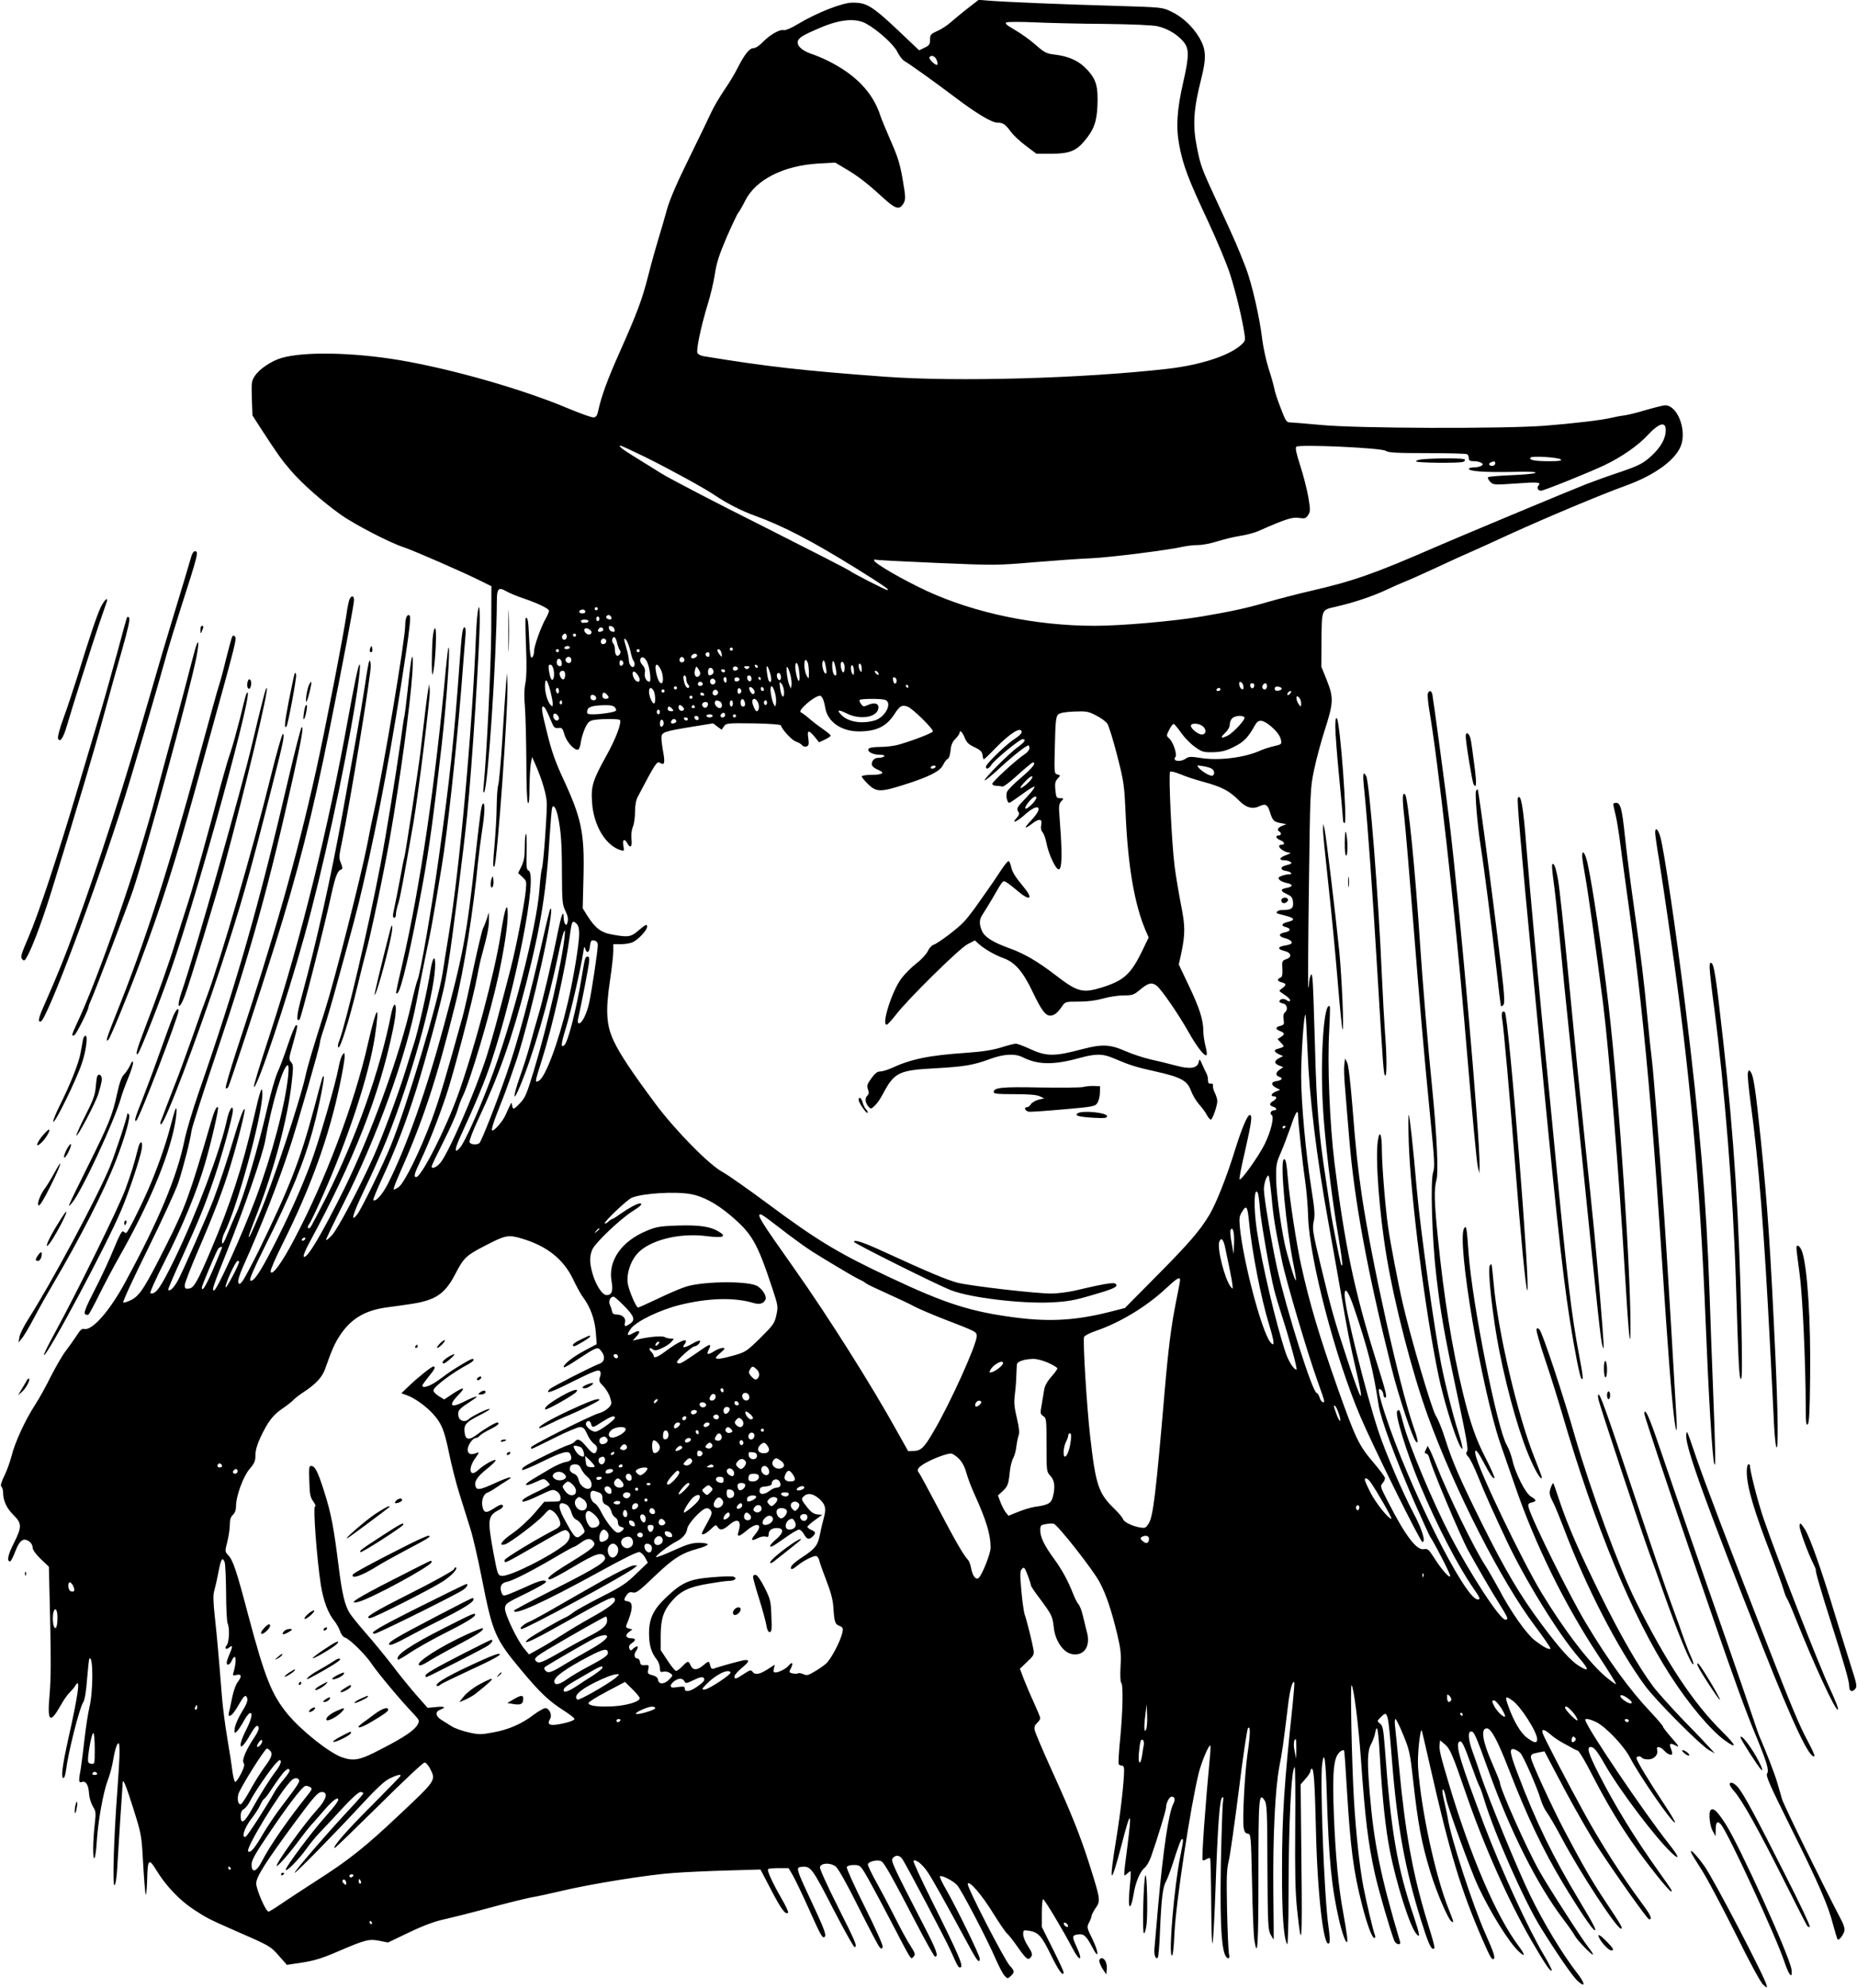 <?xml version="1.0" standalone="no"?>
<!DOCTYPE svg PUBLIC "-//W3C//DTD SVG 20010904//EN"
 "http://www.w3.org/TR/2001/REC-SVG-20010904/DTD/svg10.dtd">
<svg version="1.0" xmlns="http://www.w3.org/2000/svg"
 width="1196pt" height="1280pt" viewBox="0 0 1196 1280"
 preserveAspectRatio="xMidYMid meet">
<g transform="translate(0,1280) scale(0.1,-0.1)"
fill="#000000" stroke="none">
<path d="M6235 12748 c-38 -29 -87 -70 -110 -90 -23 -21 -63 -47 -89 -58 -42
-19 -46 -24 -46 -56 0 -29 -5 -37 -35 -51 l-35 -17 -53 50 c-250 239 -277 257
-377 257 -64 0 -228 -64 -351 -138 -42 -26 -81 -42 -91 -39 -24 7 -87 -28
-133 -75 -23 -24 -48 -41 -62 -41 -26 0 -58 -40 -103 -129 -18 -36 -57 -101
-88 -145 -30 -45 -67 -108 -82 -141 -15 -33 -79 -166 -143 -296 -79 -160 -124
-265 -142 -330 -14 -52 -39 -137 -55 -189 -16 -52 -45 -156 -64 -231 -40 -158
-72 -243 -185 -497 -78 -174 -119 -287 -138 -377 -6 -29 -13 -41 -29 -43 -11
-2 -83 24 -160 56 -293 124 -749 255 -1092 313 -299 50 -614 56 -758 14 -65
-19 -142 -70 -172 -115 -22 -33 -23 -43 -20 -145 l4 -110 48 -75 c115 -177
138 -209 199 -280 71 -83 201 -198 321 -284 87 -62 320 -183 406 -210 60 -20
369 -154 490 -214 l75 -37 -1 -285 c-2 -241 -29 -796 -49 -1000 -4 -38 -3 -50
4 -40 24 39 79 865 81 1225 0 85 10 96 58 69 20 -12 73 -34 115 -48 85 -29
152 -60 162 -76 3 -5 -6 -29 -20 -53 -30 -52 -75 -177 -75 -209 0 -13 -4 -30
-9 -37 -13 -21 -19 12 -24 137 -4 94 -9 123 -22 111 -2 -3 -1 -85 3 -184 5
-119 3 -197 -4 -234 -8 -37 -9 -90 -3 -156 4 -55 8 -212 9 -350 0 -143 4 -256
10 -265 7 -10 10 22 10 100 1 63 5 133 9 155 l8 40 18 -40 c48 -108 78 -212
77 -267 -2 -113 -23 -390 -32 -412 -4 -12 -11 -69 -15 -127 -17 -248 -176
-869 -322 -1249 -73 -192 -161 -387 -189 -419 -40 -47 -38 -13 6 81 90 195
153 346 190 458 160 478 306 1220 244 1244 -13 5 -15 23 -12 121 1 63 0 115
-4 115 -5 0 -8 -37 -8 -82 0 -63 -5 -92 -21 -126 l-22 -44 28 -26 c26 -24 27
-28 21 -90 -11 -101 -62 -364 -99 -507 -19 -72 -52 -200 -75 -285 -22 -85 -57
-207 -77 -270 -78 -242 -252 -639 -302 -692 -26 -28 -53 -37 -53 -19 0 5 34
76 75 157 41 81 82 173 91 203 9 31 24 72 34 91 46 92 179 539 229 771 38 176
61 326 61 399 0 95 -19 43 -45 -126 -39 -250 -171 -744 -275 -1034 -81 -224
-236 -530 -270 -530 -17 0 -11 23 26 100 51 107 109 253 166 420 49 145 173
619 203 780 8 47 22 107 30 135 33 120 45 178 44 222 l0 48 -13 -40 c-7 -22
-18 -50 -25 -63 -6 -12 -34 -129 -62 -260 -27 -130 -58 -268 -69 -307 -107
-387 -149 -529 -200 -668 -74 -198 -174 -403 -212 -431 -15 -11 -30 -18 -32
-15 -3 3 11 41 30 84 159 358 243 612 367 1110 55 218 116 604 147 925 5 47
16 130 24 185 19 117 21 194 6 179 -10 -10 -15 -43 -51 -364 -52 -477 -78
-615 -199 -1061 -114 -423 -242 -784 -361 -1021 -35 -69 -80 -120 -95 -106 -2
3 23 66 57 139 91 198 150 352 219 569 64 204 172 606 189 707 6 32 15 85 20
118 20 116 101 752 120 950 32 319 81 1083 81 1263 0 138 -17 63 -24 -105 -25
-624 -106 -1513 -176 -1933 -16 -96 -33 -206 -39 -245 -27 -178 -229 -854
-333 -1110 -49 -122 -190 -411 -217 -445 -47 -60 -29 3 48 163 46 94 110 240
143 322 151 377 299 903 310 1100 5 90 -14 82 -29 -12 -18 -120 -81 -397 -108
-478 -12 -38 -37 -116 -54 -172 -46 -149 -151 -431 -206 -553 -91 -202 -227
-459 -265 -502 -22 -24 -39 -38 -40 -32 0 6 51 112 113 235 214 423 404 950
471 1305 20 104 43 221 51 259 8 39 21 102 29 140 13 62 38 203 81 466 36 215
93 739 125 1134 11 138 22 285 26 328 5 53 4 77 -4 77 -13 0 -18 -38 -32 -230
-35 -489 -64 -758 -135 -1260 -47 -334 -120 -752 -136 -781 -5 -10 -23 -78
-39 -151 -74 -329 -261 -845 -433 -1194 -147 -297 -245 -461 -261 -435 -4 5
14 47 39 93 282 521 449 946 535 1364 22 104 25 164 11 164 -5 0 -15 -26 -21
-57 -71 -362 -223 -791 -416 -1178 -53 -104 -100 -194 -105 -199 -15 -16 -23
2 -9 19 8 9 47 91 88 183 168 380 299 780 337 1030 33 223 12 200 -45 -48 -87
-386 -274 -881 -474 -1259 -81 -155 -146 -243 -153 -209 -2 9 32 88 76 176
184 368 301 693 372 1037 16 77 29 154 29 170 -1 28 -2 29 -14 12 -8 -10 -19
-46 -25 -80 -18 -102 -128 -481 -182 -625 -60 -160 -143 -344 -246 -544 -80
-156 -122 -216 -141 -204 -8 5 22 74 94 219 167 333 255 548 314 770 34 128
72 318 65 325 -6 6 -6 7 -60 -197 -90 -338 -157 -511 -354 -916 -49 -99 -98
-191 -109 -205 -18 -22 -21 -23 -27 -8 -4 10 8 51 30 100 121 270 224 532 300
763 47 141 195 655 195 678 0 10 12 52 26 93 14 41 42 136 63 211 128 463 153
557 189 714 103 443 192 924 276 1489 24 158 32 238 25 245 -15 15 -29 -13
-29 -61 0 -92 -141 -929 -200 -1194 -11 -47 -31 -146 -45 -220 -40 -203 -207
-861 -270 -1060 -84 -266 -112 -358 -129 -436 -38 -166 -211 -687 -293 -879
-52 -125 -67 -155 -71 -151 -2 3 13 46 33 98 124 311 219 661 245 907 10 91 9
105 -5 121 -15 17 -15 24 6 97 35 124 39 145 26 141 -7 -2 -30 -58 -52 -124
-22 -65 -52 -147 -68 -181 -15 -34 -45 -139 -67 -235 -61 -263 -149 -561 -199
-673 -15 -33 -38 -87 -51 -120 -13 -33 -27 -64 -32 -69 -14 -17 -9 33 7 64 81
157 246 761 245 898 -1 61 -15 20 -59 -173 -69 -298 -148 -542 -272 -834 -86
-202 -110 -246 -142 -249 -23 -3 -27 0 -27 22 0 13 38 112 84 218 102 237 164
398 210 551 47 153 98 358 92 364 -7 8 -29 -50 -70 -187 -42 -141 -96 -304
-133 -400 -38 -99 -191 -447 -225 -512 -27 -50 -53 -76 -65 -64 -2 2 38 98 91
212 109 241 141 319 203 499 52 151 123 408 123 444 0 44 -25 3 -39 -63 -42
-195 -196 -604 -336 -893 -90 -185 -123 -232 -156 -221 -6 2 32 88 93 208 114
223 208 453 258 625 41 141 91 358 84 364 -9 9 -23 -21 -43 -89 -140 -480
-167 -554 -291 -800 -134 -267 -168 -321 -222 -350 -26 -13 -50 -21 -54 -17
-5 4 67 159 159 345 91 185 180 378 196 427 33 102 76 268 85 335 4 25 77 252
162 504 220 653 337 1074 494 1781 54 243 68 326 52 310 -5 -5 -42 -149 -82
-320 -190 -817 -333 -1319 -580 -2030 -38 -110 -79 -247 -91 -305 -48 -237
-166 -519 -384 -920 -99 -183 -212 -311 -263 -298 -14 4 -26 -7 -47 -41 -16
-25 -47 -68 -68 -96 -22 -27 -65 -102 -98 -166 -32 -65 -79 -150 -105 -189
-62 -96 -128 -239 -149 -325 -10 -38 -31 -97 -47 -129 -20 -41 -26 -62 -19
-69 6 -6 11 -22 11 -36 0 -54 22 -102 65 -145 57 -56 57 -78 5 -182 -38 -74
-48 -119 -25 -119 5 0 20 28 33 63 28 73 52 91 88 67 14 -9 24 -25 24 -39 0
-16 18 -41 52 -75 l53 -50 8 -343 c6 -248 5 -380 -3 -476 -17 -180 1 -198 71
-74 17 31 43 69 58 83 14 14 31 34 37 45 34 57 20 -49 -47 -348 -39 -177 -47
-248 -30 -248 6 0 12 21 16 48 14 116 86 402 111 440 10 15 19 68 25 150 6 70
12 129 15 131 25 25 25 -211 0 -314 -9 -38 -23 -128 -31 -200 -8 -71 -19 -157
-24 -190 -16 -87 -15 -98 8 -90 25 8 42 -21 45 -80 2 -24 13 -59 24 -77 20
-32 21 -41 12 -119 -12 -104 -13 -222 -2 -215 5 3 12 49 15 103 8 135 43 325
71 398 13 33 30 95 36 137 7 43 19 86 26 95 12 16 13 8 14 -52 0 -38 -7 -155
-15 -260 -21 -276 -31 -595 -18 -595 7 0 14 42 18 108 3 59 13 203 20 320 8
117 15 220 15 229 0 39 21 -11 70 -167 51 -163 52 -168 62 -350 6 -102 13
-192 17 -200 3 -8 7 36 9 98 3 130 11 138 59 59 60 -99 149 -193 237 -251 85
-56 100 -64 266 -137 229 -100 230 -100 285 -162 l53 -60 100 15 c76 12 129
28 228 71 179 77 201 82 268 69 l55 -11 136 65 c96 46 165 71 229 85 50 11
181 44 291 74 110 30 229 59 265 66 36 6 120 24 187 40 195 47 576 108 733
118 80 6 238 13 351 16 l207 6 69 -132 c65 -125 93 -162 109 -146 4 3 -16 46
-44 94 -58 101 -93 178 -85 187 4 3 35 6 69 6 l63 0 27 -46 c15 -26 61 -122
102 -213 79 -177 90 -197 104 -183 12 12 -7 59 -95 247 -89 190 -91 199 -57
203 61 7 69 -3 205 -268 72 -139 134 -251 140 -249 17 7 8 28 -111 265 -64
127 -115 239 -113 250 6 28 67 31 102 4 16 -13 71 -110 147 -263 67 -133 127
-248 135 -256 12 -13 15 -12 20 1 4 9 -44 115 -115 258 -67 133 -119 249 -116
256 3 9 20 14 45 14 36 0 42 -4 69 -47 17 -27 87 -156 156 -288 155 -297 140
-274 160 -255 13 13 11 21 -20 70 -20 30 -63 109 -96 175 -33 66 -87 168 -119
226 -33 58 -59 113 -59 122 0 20 66 35 88 20 19 -12 71 -105 219 -390 64 -123
120 -223 125 -223 25 0 11 40 -72 200 -199 385 -214 418 -200 434 18 23 45 20
62 -6 29 -44 282 -524 310 -588 42 -94 50 -110 60 -110 29 0 2 63 -182 433
-68 136 -120 250 -117 254 14 13 58 -22 92 -73 33 -49 106 -180 260 -464 57
-107 75 -129 75 -92 0 21 -149 326 -214 440 -27 46 -46 86 -42 89 10 10 82
-27 110 -56 27 -29 193 -346 251 -481 21 -47 45 -94 56 -104 18 -19 19 -19 39
-1 26 24 25 33 -5 65 -34 35 -277 507 -272 528 6 28 90 -68 167 -194 38 -61
77 -118 86 -125 10 -8 42 -49 72 -92 54 -77 66 -85 85 -55 8 12 2 28 -21 64
-18 26 -32 61 -32 77 0 28 1 29 36 24 62 -10 82 -32 142 -155 50 -103 82 -146
82 -112 0 6 -31 74 -70 151 l-70 140 0 89 c0 50 4 90 8 90 9 0 126 -195 189
-315 47 -91 71 -86 28 6 -32 70 -32 76 8 82 37 6 54 -9 95 -88 42 -81 39 -25
-3 60 -35 71 -36 75 -21 104 9 16 16 36 16 42 0 7 12 30 26 51 33 47 32 55
-35 268 -63 199 -117 334 -251 629 -56 124 -104 236 -106 251 -4 18 1 31 15
44 12 11 21 25 21 31 0 7 -19 52 -41 101 -23 49 -52 118 -66 154 l-24 64 46
44 c41 38 46 47 42 75 -6 39 -43 191 -58 232 -5 17 -15 85 -21 153 -9 107 -9
125 4 139 14 14 18 9 37 -41 12 -31 21 -61 21 -66 0 -5 26 -44 59 -87 75 -101
80 -111 88 -183 9 -86 61 -162 118 -172 77 -13 120 49 96 140 -7 26 -18 73
-26 105 -7 32 -20 66 -28 75 -9 10 -25 41 -36 70 -34 86 -71 153 -121 222 -63
86 -90 141 -90 184 0 32 3 36 34 41 19 4 42 5 52 3 24 -4 256 -299 297 -378
41 -77 77 -184 113 -335 22 -94 26 -125 21 -207 -3 -54 -1 -100 4 -104 14 -8
11 -180 -6 -357 -9 -87 -13 -162 -10 -168 4 -5 13 -9 21 -9 9 0 14 -10 14 -27
0 -75 -23 -277 -50 -441 -49 -300 -39 -318 31 -52 63 244 71 242 39 -10 -25
-194 -25 -187 -2 -167 10 10 21 17 23 17 3 0 2 -33 -2 -72 -4 -40 -8 -93 -8
-117 -1 -64 17 -40 30 40 12 77 42 148 71 171 12 9 30 40 41 70 41 116 97 300
97 318 0 28 21 70 36 70 22 0 25 -18 10 -48 -29 -57 -65 -300 -96 -647 -11
-126 -22 -250 -24 -276 -5 -46 6 -80 21 -65 4 4 11 80 14 169 9 211 18 285 39
322 10 17 34 83 54 147 20 64 41 120 46 123 14 8 13 -3 -9 -113 -39 -197 -75
-622 -54 -635 7 -4 13 46 17 141 10 204 104 822 157 1036 18 70 62 176 74 176
2 0 2 -21 0 -47 -33 -348 -57 -685 -49 -692 3 -3 13 0 23 6 11 7 22 9 25 6 3
-4 6 -135 7 -292 1 -162 4 -272 9 -253 4 18 13 180 19 360 14 394 26 562 42
576 9 8 10 0 5 -34 -3 -25 -9 -205 -13 -400 -7 -431 7 -600 49 -600 6 0 8 10
3 28 -3 15 -9 141 -12 279 -4 214 -3 263 11 320 9 38 38 243 65 456 27 219 53
393 59 399 17 17 15 -41 -4 -172 -17 -119 -33 -417 -24 -470 4 -26 11 -36 26
-38 21 -3 21 -8 28 -315 3 -172 10 -336 14 -365 21 -135 27 -50 27 406 0 502
3 544 39 489 16 -23 18 -69 19 -429 2 -365 4 -406 20 -435 10 -18 19 -33 20
-33 1 0 0 141 -2 312 -3 351 11 654 39 803 19 97 24 135 55 387 12 105 29 167
41 155 2 -2 -3 -69 -11 -148 -54 -504 -68 -718 -68 -1059 -1 -281 10 -440 33
-480 5 -9 9 124 9 320 0 452 18 820 40 820 3 0 5 -172 3 -382 -2 -295 0 -418
12 -533 29 -278 34 -226 28 297 l-5 507 31 36 c18 19 32 42 32 50 0 8 4 15 9
15 13 0 19 -90 26 -375 9 -429 50 -784 85 -749 7 7 5 46 -4 110 -27 179 -56
946 -40 1049 13 88 22 24 29 -190 13 -429 31 -611 81 -826 28 -118 59 -180 50
-99 -3 25 -14 94 -25 154 -30 159 -50 369 -60 631 -9 232 -4 328 19 377 12 25
37 44 47 35 2 -3 10 -116 18 -253 23 -377 42 -524 97 -739 33 -130 65 -215 80
-215 6 0 7 7 4 16 -13 33 -55 212 -75 314 -25 132 -48 345 -61 565 -14 241
-24 741 -15 733 14 -13 44 -252 60 -473 27 -385 46 -543 91 -745 23 -103 100
-368 124 -427 11 -27 45 -32 37 -6 -127 427 -169 637 -196 966 -16 195 -14
261 9 304 11 21 23 52 26 70 13 71 21 34 32 -165 15 -255 37 -455 63 -587 42
-215 129 -489 170 -537 28 -35 24 -7 -16 113 -106 311 -147 549 -185 1074 -10
132 -14 152 -32 166 -20 16 -20 16 7 43 43 43 45 36 70 -279 34 -426 84 -700
187 -1030 44 -141 63 -185 79 -185 14 0 11 14 -40 180 -92 301 -141 572 -180
990 -11 118 -23 236 -26 263 -3 26 -2 47 3 47 4 0 27 -46 50 -103 39 -94 44
-118 62 -280 33 -298 55 -413 112 -601 39 -129 115 -307 137 -320 16 -10 15
-6 -18 78 -88 219 -180 650 -198 918 -5 73 13 246 24 235 1 -2 25 -104 53
-228 127 -562 199 -799 338 -1119 50 -114 60 -132 72 -125 12 7 0 44 -52 160
-83 186 -225 622 -244 750 -4 22 -13 65 -20 95 -16 63 -19 104 -5 80 5 -8 11
-32 15 -53 10 -55 157 -458 204 -560 80 -171 202 -368 266 -426 42 -39 39 -19
-5 40 -142 189 -308 576 -445 1034 -57 191 -66 228 -62 261 l3 27 32 -27 c32
-27 50 -69 133 -311 116 -339 274 -693 424 -953 91 -156 121 -200 130 -191 3
3 -20 48 -51 100 -100 168 -273 545 -383 834 -155 410 -189 522 -161 539 15
10 29 -17 76 -149 25 -70 49 -133 54 -139 4 -6 18 -45 30 -85 64 -213 258
-653 365 -825 104 -167 201 -308 234 -340 56 -52 54 -21 -4 53 -92 119 -210
314 -299 496 -79 162 -266 617 -319 775 -13 41 -36 107 -50 145 -30 81 -34
135 -11 135 19 0 29 -23 111 -250 142 -396 316 -740 483 -960 32 -42 65 -89
74 -106 16 -30 117 -134 117 -120 0 4 -13 25 -29 45 -43 54 -262 394 -316 491
-81 142 -255 534 -255 572 0 5 -22 60 -49 122 -63 143 -76 226 -35 226 27 0
68 -75 139 -257 119 -308 224 -529 353 -743 100 -166 190 -300 203 -300 12 0
-7 37 -96 185 -173 288 -283 512 -401 825 -51 133 -55 165 -21 155 12 -4 30
-14 39 -24 19 -18 110 -226 132 -302 8 -27 26 -64 39 -81 14 -18 59 -96 100
-173 117 -219 350 -575 377 -575 15 0 1 23 -100 175 -88 132 -145 231 -264
456 -82 156 -216 448 -216 471 0 21 6 24 51 33 l36 7 129 -244 c71 -133 169
-304 218 -378 125 -191 317 -460 327 -460 23 0 12 25 -48 106 -130 176 -263
384 -370 579 -99 180 -260 488 -267 513 -10 31 9 28 51 -8 18 -17 55 -41 81
-55 26 -14 54 -29 62 -34 8 -5 22 -12 31 -14 9 -3 51 -72 92 -154 133 -258
252 -443 424 -658 42 -52 80 -95 85 -95 12 0 8 5 -77 125 -158 221 -283 425
-391 637 -65 128 -76 168 -49 168 21 0 41 -24 93 -116 97 -168 327 -472 430
-568 55 -51 45 -21 -18 58 -164 207 -540 764 -540 801 0 11 33 4 73 -16 62
-32 177 -153 216 -229 64 -122 276 -428 289 -416 3 3 -29 57 -70 118 -97 146
-178 280 -178 296 0 14 26 16 35 2 3 -5 21 -10 40 -10 38 0 66 29 58 61 -8 27
19 24 47 -6 23 -25 50 -33 50 -16 0 5 -4 21 -10 35 -11 29 -2 33 31 16 29 -16
24 -7 -31 56 -27 31 -50 61 -50 66 0 5 -35 46 -78 92 -135 142 -273 332 -418
574 -105 175 -350 669 -369 745 -5 20 -2 26 19 31 34 8 33 17 -3 38 -35 19
-102 151 -121 238 -7 30 -23 73 -36 95 -62 108 -220 902 -245 1228 -12 173
-15 189 -29 167 -50 -78 112 -1035 234 -1389 18 -53 61 -175 94 -271 129 -375
316 -756 531 -1083 68 -103 122 -190 119 -192 -2 -2 -30 17 -61 43 -105 85
-273 304 -420 547 -129 215 -404 789 -423 884 -11 51 9 35 49 -42 44 -83 64
-113 72 -105 3 3 -21 58 -54 123 -66 127 -102 232 -149 425 -70 289 -122 610
-161 997 -24 233 -26 314 -9 377 13 48 2 286 -27 579 -27 262 -64 710 -80 952
-30 460 -77 930 -95 948 -18 20 -20 -20 -5 -150 8 -76 33 -367 55 -648 48
-599 68 -835 111 -1273 28 -281 31 -327 19 -362 -18 -55 -7 -429 20 -660 28
-245 51 -375 136 -774 58 -273 72 -351 63 -362 -9 -12 -8 -19 9 -37 11 -12 38
-67 60 -122 41 -103 106 -248 185 -415 118 -252 335 -603 462 -750 71 -82 73
-100 6 -59 -53 32 -126 113 -240 266 -142 190 -237 352 -388 655 -142 287
-189 395 -237 547 -18 59 -45 123 -58 143 -25 37 -160 494 -212 718 -30 128
-82 398 -96 500 -18 127 -40 400 -40 497 0 100 -15 132 -26 56 -17 -114 10
-471 57 -748 52 -311 165 -746 264 -1020 173 -478 473 -1067 692 -1357 58 -77
102 -142 99 -145 -9 -9 -46 11 -102 54 -56 45 -157 189 -231 331 -26 48 -65
116 -88 152 -71 109 -238 452 -316 650 -16 41 -35 85 -42 97 l-12 22 -12 -25
c-9 -19 -8 -24 2 -24 7 0 16 -12 20 -27 17 -70 201 -506 251 -598 68 -122 150
-264 198 -339 60 -97 64 -106 41 -106 -34 0 -221 286 -354 540 -113 217 -266
582 -303 723 -25 94 -25 94 -39 80 -17 -17 60 -269 147 -476 110 -263 244
-522 345 -667 42 -61 46 -70 26 -70 -81 0 -447 733 -596 1192 -45 138 -51 179
-26 158 8 -7 15 -21 15 -31 0 -11 5 -19 11 -19 15 0 7 32 -63 255 -135 431
-198 732 -263 1255 -31 252 -47 645 -34 854 4 83 6 152 4 155 -38 37 -63 -325
-45 -641 11 -208 55 -579 101 -847 16 -96 27 -177 24 -179 -2 -3 -6 1 -9 9
-10 38 -57 273 -66 339 -6 41 -20 131 -30 200 -46 295 -61 473 -71 870 -6 217
-13 411 -16 430 -5 30 -7 32 -13 15 -5 -11 -9 -33 -9 -49 -1 -16 -3 -27 -5
-25 -2 2 -1 292 4 644 8 633 9 641 34 760 14 66 44 179 67 250 58 180 59 211
15 323 l-36 89 1 154 c2 219 -2 210 89 231 118 27 238 67 330 110 47 22 101
46 120 53 19 7 100 43 180 80 80 37 183 85 230 105 47 21 164 73 260 118 248
113 592 257 747 313 198 71 338 176 364 274 28 104 -33 245 -106 245 -12 0
-67 -14 -123 -30 -55 -17 -118 -32 -139 -35 -21 -2 -56 -9 -78 -14 -61 -16
-250 -38 -440 -53 -272 -20 -1203 -17 -1433 5 -101 9 -194 17 -206 17 -20 0
-28 13 -58 93 -20 50 -39 109 -42 130 -4 20 -20 77 -36 125 -15 48 -33 130
-40 182 -16 141 -67 363 -106 465 -52 134 -68 171 -174 400 -115 248 -116 253
-141 375 -29 143 -22 247 27 440 35 138 32 192 -11 266 -44 74 -109 135 -183
170 -56 27 -60 27 -352 36 -333 9 -735 26 -826 34 l-61 5 -68 -53z m-657 -100
c75 -41 179 -135 202 -183 12 -25 32 -50 43 -57 27 -14 199 -137 330 -236 139
-105 235 -162 272 -162 36 0 50 -10 88 -62 15 -20 57 -59 94 -87 l68 -51 95 0
c113 0 159 17 211 78 63 74 83 126 87 232 5 121 -7 166 -63 228 -52 58 -118
89 -209 100 -58 7 -69 13 -127 64 -35 31 -95 74 -134 96 -56 33 -66 42 -51 48
10 4 91 4 180 0 88 -4 292 -9 451 -10 176 -2 310 -8 340 -15 64 -15 124 -50
164 -96 41 -47 41 -91 1 -267 -40 -175 -47 -287 -25 -403 24 -129 59 -221 183
-485 60 -129 126 -286 145 -348 36 -112 80 -295 92 -383 7 -44 5 -47 -31 -78
-82 -66 -258 -122 -464 -146 -545 -62 -1354 -85 -1820 -51 -530 39 -766 66
-1167 132 -18 2 -36 12 -41 20 -10 18 23 174 67 318 17 54 37 139 45 190 10
70 27 124 75 236 35 80 69 152 76 160 7 8 27 43 44 77 68 136 247 227 473 240
l107 6 69 -41 c81 -48 140 -94 240 -186 81 -74 106 -80 132 -34 13 25 13 39
-6 150 -17 100 -31 146 -76 248 -30 69 -61 143 -68 165 -47 147 -158 264 -335
352 -33 17 -84 38 -112 47 -62 21 -98 58 -82 87 11 21 40 37 143 81 128 54
226 63 294 26z m454 -233 c6 -14 8 -28 5 -32 -9 -9 -58 38 -51 48 10 17 35 9
46 -16z m4695 -2402 c-6 -54 -45 -112 -114 -169 -39 -32 -78 -50 -176 -83 -70
-23 -170 -59 -224 -80 -103 -40 -830 -344 -968 -404 -390 -170 -528 -219 -802
-282 -83 -19 -214 -53 -290 -75 -122 -36 -231 -59 -413 -90 -186 -31 -518 -60
-690 -60 -380 0 -772 82 -1080 224 -157 73 -340 179 -340 197 0 6 4 8 8 5 5
-3 181 -12 393 -21 376 -16 389 -16 624 4 132 11 301 23 375 26 126 6 497 53
593 75 23 5 65 10 93 10 28 0 85 11 125 24 41 13 107 29 146 35 40 6 92 20
115 30 176 78 219 92 263 86 39 -6 45 -4 60 18 15 24 15 33 1 117 -9 50 -32
141 -52 202 -25 78 -33 113 -25 121 17 17 546 -7 575 -26 18 -12 68 -15 269
-15 135 0 251 -3 256 -7 6 -3 11 -15 11 -26 0 -15 7 -19 33 -19 17 0 39 -5 47
-10 13 -9 13 -11 0 -20 -8 -5 -30 -10 -47 -10 -18 0 -33 -4 -33 -9 0 -16 101
-23 274 -20 109 3 162 1 155 -6 -5 -5 -75 -12 -154 -15 -79 -3 -147 -9 -151
-13 -4 -4 2 -17 13 -29 21 -21 26 -21 160 -12 150 11 170 9 152 -12 -13 -15
-4 -34 16 -34 18 0 316 120 410 165 107 51 214 125 275 191 82 88 126 94 117
17z m-6572 -156 c156 -77 381 -200 450 -247 75 -51 173 -101 257 -131 186 -68
365 -161 655 -341 172 -107 217 -138 198 -138 -11 0 -230 112 -245 126 -9 7
-261 136 -560 287 -300 150 -592 302 -650 338 -58 36 -140 87 -182 113 -73 45
-99 66 -81 66 5 0 76 -33 158 -73z m5898 -16 c8 -8 -14 -11 -73 -11 -95 0
-133 7 -123 23 8 13 182 2 196 -12z m-423 -26 c0 -8 -9 -15 -20 -15 -22 0 -27
15 -7 23 21 9 27 7 27 -8z m-5780 -935 c0 -5 -4 -10 -10 -10 -5 0 -10 5 -10
10 0 6 5 10 10 10 6 0 10 -4 10 -10z m-80 -21 c0 -5 -9 -9 -20 -9 -22 0 -27
16 -7 23 15 5 27 -1 27 -14z m165 -30 c10 -15 -1 -23 -20 -15 -9 3 -13 10 -10
16 8 13 22 13 30 -1z m-75 -14 c0 -8 -4 -15 -10 -15 -5 0 -10 7 -10 15 0 8 5
15 10 15 6 0 10 -7 10 -15z m-70 -15 c0 -5 -7 -10 -15 -10 -8 0 -18 0 -22 -1
-4 0 -9 4 -11 10 -2 6 8 11 22 11 14 0 26 -4 26 -10z m168 -54 c3 -13 -1 -17
-14 -14 -11 2 -20 11 -22 22 -3 13 1 17 14 14 11 -2 20 -11 22 -22z m-148 -16
c0 -18 -22 -22 -37 -7 -21 21 -8 40 18 27 10 -6 19 -15 19 -20z m75 20 c3 -6
-1 -13 -10 -16 -19 -8 -30 0 -20 15 8 14 22 14 30 1z m-235 -50 c0 -11 -7 -20
-15 -20 -15 0 -21 21 -8 33 12 13 23 7 23 -13z m60 10 c0 -5 -4 -10 -10 -10
-5 0 -10 5 -10 10 0 6 5 10 10 10 6 0 10 -4 10 -10z m265 -53 c4 -17 12 -38
17 -44 7 -9 6 -18 -2 -28 -16 -20 -30 -3 -30 36 0 14 -5 30 -11 36 -13 13 -4
47 10 39 5 -4 13 -21 16 -39z m-70 12 c0 -7 -8 -15 -17 -17 -18 -3 -25 18 -11
32 10 10 28 1 28 -15z m155 -62 c6 -28 15 -57 21 -64 6 -7 8 -20 5 -29 -9 -24
-36 1 -36 35 0 14 -7 48 -15 75 -19 61 -19 77 0 52 7 -10 19 -41 25 -69z
m-390 23 c0 -5 -9 -10 -21 -10 -11 0 -17 5 -14 10 3 6 13 10 21 10 8 0 14 -4
14 -10z m1050 -10 c0 -5 -4 -10 -10 -10 -5 0 -10 5 -10 10 0 6 5 10 10 10 6 0
10 -4 10 -10z m-1120 -10 c0 -5 -4 -10 -10 -10 -5 0 -10 5 -10 10 0 6 5 10 10
10 6 0 10 -4 10 -10z m520 0 c0 -5 -4 -10 -10 -10 -5 0 -10 5 -10 10 0 6 5 10
10 10 6 0 10 -4 10 -10z m528 -21 c2 -23 2 -23 -13 -5 -18 24 -20 39 -2 34 6
-3 13 -15 15 -29z m-78 -4 c0 -8 -4 -15 -9 -15 -13 0 -22 16 -14 24 11 11 23
6 23 -9z m-80 -5 c0 -12 -28 -25 -36 -17 -9 9 6 27 22 27 8 0 14 -5 14 -10z
m-810 -30 c0 -11 -6 -20 -14 -20 -18 0 -29 16 -21 30 11 18 35 11 35 -10z
m488 -13 c17 -36 28 -127 15 -127 -20 0 -35 30 -30 57 4 20 -1 35 -15 50 -12
13 -18 29 -14 38 8 22 28 14 44 -18z m237 23 c9 -15 -3 -30 -20 -24 -7 3 -11
12 -8 20 6 16 19 18 28 4z m-787 -28 c2 -14 -2 -22 -11 -22 -17 0 -26 19 -19
38 7 19 27 9 30 -16z m397 -2 c0 -7 -6 -15 -12 -17 -8 -3 -13 4 -13 17 0 13 5
20 13 18 6 -3 12 -11 12 -18z m1189 -2 c3 -13 6 -41 6 -63 -1 -40 -1 -40 -15
-15 -16 28 -20 100 -6 100 5 0 11 -10 15 -22z m116 -28 c5 -29 4 -40 -4 -37
-12 4 -25 55 -18 75 7 19 14 7 22 -38z m64 -12 c4 -22 3 -38 -2 -38 -14 0 -22
26 -22 68 1 44 14 27 24 -30z m56 11 c0 -16 -4 -29 -9 -29 -10 0 -22 51 -14
63 9 15 23 -5 23 -34z m-296 0 c3 -17 6 -46 6 -63 -1 -44 -18 -12 -26 48 -8
52 10 65 20 15z m406 -7 c0 -21 -2 -24 -10 -12 -13 20 -13 53 0 45 6 -3 10
-18 10 -33z m-1984 -7 c7 -39 -2 -74 -15 -59 -5 5 -11 28 -15 52 -5 33 -3 42
8 42 9 0 18 -14 22 -35z m689 5 c17 -32 20 -90 5 -90 -14 0 -28 32 -36 79 -8
49 8 55 31 11z m626 17 c-1 -12 -15 -9 -19 4 -3 6 1 10 8 8 6 -3 11 -8 11 -12z
m619 -30 c0 -24 -3 -28 -10 -17 -13 20 -13 63 0 55 6 -3 10 -21 10 -38z m-990
-13 c0 -7 -5 -16 -11 -20 -18 -11 -31 11 -23 41 7 26 8 27 20 10 8 -11 14 -24
14 -31z m243 31 c1 -5 -6 -11 -15 -13 -11 -2 -18 3 -18 13 0 17 30 18 33 0z
m69 3 c-9 -9 -15 -9 -24 0 -9 9 -7 12 12 12 19 0 21 -3 12 -12z m138 -33 c12
-42 9 -67 -7 -52 -9 10 -21 97 -13 97 4 0 13 -20 20 -45z m130 -8 c6 -24 10
-55 8 -68 l-4 -24 -11 25 c-13 31 -23 121 -13 115 4 -2 13 -24 20 -48z m-496
26 c4 -9 1 -20 -6 -25 -21 -13 -28 -9 -28 17 0 28 24 34 34 8z m76 -3 c0 -5
-4 -10 -9 -10 -6 0 -13 5 -16 10 -3 6 1 10 9 10 9 0 16 -4 16 -10z m-1030 -24
c0 -33 -16 -42 -30 -16 -12 23 -6 40 16 40 8 0 14 -10 14 -24z m480 -32 c0
-24 -26 -16 -39 12 -16 36 -2 53 21 25 10 -13 18 -29 18 -37z m1535 45 c11
-17 -1 -21 -15 -4 -8 9 -8 15 -2 15 6 0 14 -5 17 -11z m-625 -30 c0 -10 -4
-19 -9 -19 -12 0 -23 29 -15 41 8 14 24 0 24 -22z m-610 -12 c0 -13 5 -28 12
-35 6 -6 9 -15 5 -19 -11 -11 -26 9 -33 45 -4 21 -3 32 5 32 6 0 11 -10 11
-23z m420 2 c0 -24 -23 -21 -28 4 -2 10 3 17 12 17 10 0 16 -9 16 -21z m-160
-10 c0 -11 -4 -17 -10 -14 -5 3 -10 13 -10 21 0 8 5 14 10 14 6 0 10 -9 10
-21z m83 6 c1 -5 -6 -11 -15 -13 -11 -2 -18 3 -18 13 0 17 30 18 33 0z m137 5
c0 -5 -2 -10 -4 -10 -3 0 -8 5 -11 10 -3 6 -1 10 4 10 6 0 11 -4 11 -10z m875
-13 c0 -26 -20 -25 -23 2 -3 16 1 22 10 19 7 -3 13 -12 13 -21z m-1169 2 c10
-17 -13 -36 -27 -22 -12 12 -4 33 11 33 5 0 12 -5 16 -11z m-1063 -63 c9 -35
17 -75 17 -87 0 -20 -2 -21 -14 -9 -19 21 -36 77 -36 121 0 58 14 47 33 -25z
m982 45 c7 -12 -12 -24 -25 -16 -11 7 -4 25 10 25 5 0 11 -4 15 -9z m525 -60
c0 -49 -20 -26 -26 30 -5 41 -4 43 10 25 9 -11 16 -36 16 -55z m2958 40 c3
-16 -1 -22 -10 -19 -7 3 -15 15 -16 27 -3 16 1 22 10 19 7 -3 15 -15 16 -27z
m70 2 c-4 -22 -22 -20 -26 1 -2 10 3 16 13 16 10 0 15 -7 13 -17z m82 -3 c0
-11 -7 -20 -15 -20 -15 0 -21 21 -8 33 12 13 23 7 23 -13z m-2310 0 c0 -5 -2
-10 -4 -10 -3 0 -8 5 -11 10 -3 6 -1 10 4 10 6 0 11 -4 11 -10z m-1490 -10 c0
-5 -4 -10 -10 -10 -5 0 -10 5 -10 10 0 6 5 10 10 10 6 0 10 -4 10 -10z m500
-26 c0 -8 -4 -14 -10 -14 -12 0 -31 35 -23 44 9 8 33 -14 33 -30z m60 15 c0
-5 -4 -9 -10 -9 -5 0 -10 7 -10 16 0 8 5 12 10 9 6 -3 10 -10 10 -16z m70 -17
c7 -20 10 -51 8 -67 -3 -28 -4 -29 -15 -10 -6 11 -14 41 -18 68 -9 58 9 65 25
9z m3265 23 c0 -5 -10 -11 -22 -13 -16 -2 -23 2 -23 13 0 11 7 15 23 13 12 -2
22 -7 22 -13z m-4655 -16 c0 -11 -4 -17 -10 -14 -5 3 -10 13 -10 21 0 8 5 14
10 14 6 0 10 -9 10 -21z m610 2 c12 -24 13 -81 2 -81 -12 0 -32 47 -32 75 0
30 15 33 30 6z m565 -1 c0 -7 -6 -15 -12 -17 -8 -3 -13 4 -13 17 0 13 5 20 13
18 6 -3 12 -11 12 -18z m3085 10 c0 -5 -7 -10 -16 -10 -8 0 -12 5 -9 10 3 6
10 10 16 10 5 0 9 -4 9 -10z m-3580 -10 c0 -5 -4 -10 -10 -10 -5 0 -10 5 -10
10 0 6 5 10 10 10 6 0 10 -4 10 -10z m345 -11 c0 -7 -8 -15 -17 -17 -18 -3
-25 18 -11 32 10 10 28 1 28 -15z m3685 -4 c-7 -9 -15 -13 -17 -11 -7 7 7 26
19 26 6 0 6 -6 -2 -15z m-4402 -7 c18 -18 15 -28 -8 -28 -13 0 -20 7 -20 20 0
23 10 26 28 8z m627 2 c3 -5 -1 -10 -9 -10 -9 0 -16 5 -16 10 0 6 4 10 9 10 6
0 13 -4 16 -10z m-695 -26 c0 -16 -26 -19 -35 -4 -3 6 -4 14 0 20 8 13 35 1
35 -16z m620 6 c0 -5 -4 -10 -10 -10 -5 0 -10 5 -10 10 0 6 5 10 10 10 6 0 10
-4 10 -10z m838 -7 c6 -10 13 -37 17 -61 15 -90 102 -151 215 -152 114 0 179
31 231 112 34 53 49 61 85 47 33 -12 167 -145 162 -159 -3 -11 -134 -61 -223
-86 -27 -8 -80 -14 -117 -14 -40 0 -70 -5 -74 -12 -11 -17 26 -38 69 -38 23 0
36 -4 32 -10 -3 -5 -19 -10 -35 -10 -19 0 -33 -7 -40 -21 -14 -25 -2 -41 41
-59 42 -18 20 -30 -53 -30 -32 0 -58 -5 -58 -10 0 -6 19 -28 41 -50 53 -51 79
-52 230 -4 165 52 233 87 253 128 9 19 22 36 30 39 8 3 15 26 18 54 3 35 12
56 31 75 15 15 27 32 27 38 0 23 18 7 33 -30 12 -31 25 -44 64 -62 38 -18 49
-29 51 -51 2 -15 6 -27 8 -27 3 0 38 33 77 74 95 97 167 141 167 101 0 -8 -19
-27 -42 -41 -52 -32 -188 -163 -188 -181 0 -21 18 -15 36 13 22 33 181 164
200 164 25 0 15 -18 -28 -49 -53 -36 -224 -208 -216 -216 3 -3 48 33 99 81 85
78 169 144 183 144 3 0 6 -9 6 -19 0 -10 -14 -28 -32 -39 -48 -30 -206 -175
-207 -189 -1 -7 10 -13 23 -13 13 0 31 -2 39 -5 8 -4 48 25 102 75 49 44 92
80 97 80 25 0 -2 -35 -76 -98 -47 -40 -88 -81 -91 -93 -8 -24 2 -69 15 -69 5
0 41 25 81 54 40 30 77 53 81 50 5 -4 -18 -34 -51 -69 -64 -66 -66 -71 -51
-95 6 -10 3 -21 -12 -37 -39 -42 2 -25 54 22 88 79 122 50 42 -35 -51 -54 -50
-64 2 -25 47 36 68 34 60 -7 -4 -21 -1 -37 9 -48 8 -9 19 -39 24 -66 5 -27 18
-69 29 -94 68 -155 83 -85 56 258 -6 71 -4 85 11 102 18 19 17 20 -7 20 -23 0
-26 4 -31 53 -4 42 -1 56 15 73 19 21 19 21 -2 27 -20 5 -21 9 -16 187 3 149
7 185 20 198 11 11 41 17 103 20 81 3 92 1 142 -25 30 -15 63 -39 73 -53 9
-14 38 -106 63 -205 44 -171 46 -188 55 -385 15 -330 57 -575 128 -741 l20
-46 -43 -89 c-72 -148 -118 -189 -259 -233 -124 -38 -157 -29 -297 79 -116 89
-203 140 -299 174 -107 39 -159 72 -176 112 -19 46 -18 74 7 109 11 17 38 62
61 100 69 120 67 116 87 105 10 -5 43 -30 72 -55 83 -71 108 -56 41 24 -54 65
-74 97 -81 134 -4 17 -11 32 -16 32 -6 -1 -29 -30 -52 -65 -23 -36 -61 -92
-85 -125 -23 -33 -60 -85 -81 -115 -22 -30 -53 -70 -71 -88 -41 -44 -165 -137
-194 -146 -12 -4 -28 -22 -36 -40 -8 -18 -40 -54 -73 -79 -32 -25 -76 -69 -97
-97 -62 -81 -134 -311 -93 -298 6 3 32 31 56 62 75 99 411 430 463 456 l47 24
23 -21 c36 -33 103 -72 163 -94 73 -27 124 -86 187 -219 55 -115 81 -150 112
-150 26 1 45 15 75 58 22 32 23 32 109 32 57 0 111 7 157 20 38 11 98 20 132
20 55 0 65 3 102 34 56 47 78 52 110 29 31 -24 140 -182 207 -301 51 -91 101
-155 114 -147 5 3 2 29 -6 58 -7 28 -14 72 -14 97 0 72 -25 150 -94 294 l-64
135 15 68 c27 128 27 179 -1 318 -14 72 -33 183 -41 247 -19 149 -40 597 -29
608 5 5 35 -3 67 -16 32 -14 97 -35 145 -48 124 -34 170 -58 237 -126 41 -41
83 -52 123 -33 41 20 56 13 70 -33 17 -57 26 -66 68 -74 l39 -7 -27 -11 c-29
-12 -36 -26 -18 -37 15 -9 12 -25 -5 -25 -24 0 -17 -20 10 -30 27 -10 34 -30
10 -30 -44 0 7 -49 53 -51 9 0 -2 -7 -26 -16 -43 -15 -48 -33 -9 -33 26 0 53
-15 41 -22 -5 -3 -22 -8 -37 -12 -33 -8 -31 -30 4 -34 32 -5 50 -22 22 -22
-12 0 -34 -5 -48 -10 -22 -9 -25 -13 -15 -25 7 -8 27 -17 46 -21 42 -8 44 -23
4 -31 -45 -8 -46 -20 -3 -40 32 -15 38 -23 41 -54 3 -39 -10 -49 -70 -49 -29
0 -48 -18 -26 -24 7 -2 32 -9 56 -15 51 -14 54 -26 6 -38 -40 -9 -46 -25 -13
-33 36 -9 33 -27 -6 -34 -43 -8 -42 -27 3 -38 31 -8 49 -24 38 -35 -3 -3 -22
-9 -41 -12 -48 -8 -49 -24 -2 -35 45 -11 50 -40 10 -53 -25 -9 -27 -13 -24
-61 2 -40 -1 -53 -13 -58 -24 -9 -19 -23 9 -30 31 -8 32 -17 3 -38 -22 -16
-22 -17 -4 -29 43 -28 61 -46 54 -53 -4 -4 -14 -1 -23 6 -16 13 -45 7 -45 -9
0 -5 10 -11 23 -13 26 -4 35 -39 13 -57 -10 -8 -13 -23 -9 -46 5 -30 3 -35
-21 -41 -33 -8 -33 -22 -1 -34 31 -12 31 -21 4 -38 l-21 -13 22 -24 c25 -26
26 -25 -27 -41 -21 -6 -15 -20 14 -33 l27 -12 -24 -12 c-34 -17 -36 -35 -3
-48 l28 -11 -22 -15 c-29 -19 -29 -40 -2 -48 25 -8 14 -22 -20 -27 -35 -4 -37
-24 -4 -42 l28 -14 -27 -11 c-30 -11 -38 -31 -13 -31 21 0 19 -17 -5 -30 -11
-6 -20 -15 -20 -21 0 -6 9 -13 20 -16 23 -6 27 -23 6 -23 -20 0 -31 -21 -16
-30 18 -11 -3 -102 -44 -186 -37 -77 -157 -245 -163 -228 -2 7 14 91 37 187
41 182 47 227 29 227 -15 0 -52 -88 -95 -226 -54 -175 -120 -340 -163 -414
-62 -104 -129 -182 -344 -399 l-202 -204 -70 -18 c-232 -61 -402 -73 -630 -44
-290 37 -454 89 -814 259 -332 156 -469 239 -784 473 -128 95 -259 187 -292
205 -86 45 -304 267 -432 438 -154 207 -229 320 -269 404 -49 103 -55 194 -25
394 12 79 21 163 21 188 l0 44 50 0 c28 0 63 6 78 14 41 22 94 82 90 102 -2
14 -11 10 -51 -24 -54 -47 -69 -49 -175 -30 -73 13 -109 42 -161 124 l-28 45
5 203 c7 285 -13 378 -133 636 -47 101 -72 172 -99 281 -38 152 -42 179 -27
179 9 0 25 -30 55 -103 13 -32 19 -37 42 -35 24 3 28 -2 40 -44 14 -47 65
-103 88 -95 6 2 14 23 17 48 3 24 16 65 27 90 19 40 27 47 59 53 53 8 161 8
166 -1 11 -20 -28 -123 -88 -230 -87 -157 -99 -196 -92 -297 9 -151 87 -281
185 -311 22 -6 23 -5 17 29 -8 40 7 49 25 16 19 -36 33 -23 27 26 -3 29 1 60
9 80 8 18 14 62 14 97 0 41 6 74 18 97 112 213 123 230 142 218 29 -19 34 -3
22 66 -7 35 -12 77 -12 94 0 37 12 42 204 73 l129 21 27 -21 28 -20 14 21 c14
21 20 22 189 20 106 -2 175 -7 178 -13 10 -30 71 -95 96 -104 17 -5 35 -16 41
-24 7 -8 18 -11 29 -8 14 6 16 15 11 52 -9 55 2 57 41 10 l28 -35 37 17 c21
10 37 21 38 26 0 4 -21 22 -47 40 -25 17 -66 48 -89 68 -24 21 -49 39 -56 42
-25 9 86 106 124 107 4 0 11 -8 16 -17z m3082 -32 c-1 -25 -1 -25 -15 -7 -8
11 -15 29 -15 39 0 16 3 17 15 7 8 -7 15 -24 15 -39z m-3582 1 c2 -15 -2 -22
-12 -22 -11 0 -16 9 -16 26 0 31 23 28 28 -4z m84 4 c11 -25 6 -56 -9 -56 -11
0 -34 61 -27 71 9 16 24 9 36 -15z m816 18 c54 -15 5 -114 -66 -134 -87 -24
-173 -8 -216 39 -29 31 -16 33 39 6 79 -40 183 -27 200 25 12 39 -19 52 -70
28 -22 -10 -27 -9 -39 8 -8 10 -12 22 -10 26 6 9 129 10 162 2z m-2078 -20 c0
-8 -5 -12 -10 -9 -6 4 -8 11 -5 16 9 14 15 11 15 -7z m1014 10 c20 -8 21 -44
2 -44 -18 0 -39 27 -31 40 7 12 8 12 29 4z m86 -14 c0 -11 -4 -20 -10 -20 -5
0 -10 9 -10 20 0 11 5 20 10 20 6 0 10 -9 10 -20z m220 5 c0 -8 -4 -15 -10
-15 -5 0 -10 7 -10 15 0 8 5 15 10 15 6 0 10 -7 10 -15z m-380 -9 c0 -8 -5
-18 -11 -22 -14 -8 -33 11 -25 25 10 16 36 13 36 -3z m-600 -21 c7 -9 10 -18
7 -22 -10 -9 -88 -22 -140 -23 -45 0 -48 2 -45 22 3 26 32 35 114 37 35 1 56
-4 64 -14z m439 1 c8 -10 9 -16 1 -21 -13 -8 -30 3 -30 21 0 18 14 18 29 0z
m76 4 c3 -5 -1 -10 -10 -10 -9 0 -13 5 -10 10 3 6 8 10 10 10 2 0 7 -4 10 -10z
m-145 -15 c10 -13 9 -15 -9 -15 -12 0 -21 6 -21 15 0 8 4 15 9 15 5 0 14 -7
21 -15z m-80 -20 c0 -8 -4 -15 -10 -15 -5 0 -10 7 -10 15 0 8 5 15 10 15 6 0
10 -7 10 -15z m-650 -41 c0 -8 -6 -14 -14 -14 -16 0 -29 27 -20 41 8 13 34 -9
34 -27z m1070 21 c0 -8 -7 -15 -15 -15 -16 0 -20 12 -8 23 11 12 23 8 23 -8z
m-80 -5 c0 -5 -9 -10 -20 -10 -11 0 -20 5 -20 10 0 6 9 10 20 10 11 0 20 -4
20 -10z m150 0 c0 -5 -4 -10 -10 -10 -5 0 -10 5 -10 10 0 6 5 10 10 10 6 0 10
-4 10 -10z m-240 -16 c0 -17 -22 -14 -28 4 -2 7 3 12 12 12 9 0 16 -7 16 -16z
m3515 6 c8 -12 -70 -97 -106 -116 -45 -23 -53 -16 -20 15 19 18 31 39 31 54 0
14 7 33 16 41 17 18 69 22 79 6z m-3585 -10 c0 -5 -4 -10 -9 -10 -6 0 -13 5
-16 10 -3 6 1 10 9 10 9 0 16 -4 16 -10z m-157 -37 c-3 -7 -9 -13 -14 -13 -11
0 -12 34 -2 43 9 10 22 -13 16 -30z m82 27 c3 -6 -1 -13 -10 -16 -19 -8 -30 0
-20 15 8 14 22 14 30 1z m3818 -27 c46 -36 74 -72 78 -103 4 -22 -1 -25 -46
-35 -27 -6 -67 -19 -87 -28 -101 -46 -267 -67 -386 -48 -62 10 -76 9 -95 -4
-35 -25 -89 -17 -67 10 13 15 -14 97 -40 120 -19 17 -19 18 1 57 11 22 24 38
29 36 5 -2 26 -27 47 -57 21 -30 60 -71 88 -90 46 -33 54 -36 118 -35 55 2 81
8 133 34 64 31 93 61 136 139 21 38 44 39 91 4z m-423 -13 c22 -22 17 -50 -10
-50 -23 0 -70 37 -70 56 0 21 57 17 80 -6z m-1725 -260 c-3 -5 -13 -10 -21
-10 -8 0 -12 5 -9 10 3 6 13 10 21 10 8 0 12 -4 9 -10z m1782 -12 c16 -13 17
-34 3 -43 -12 -7 -70 26 -91 52 -13 15 -10 16 31 9 24 -4 50 -12 57 -18z
m-1192 -95 c-52 -45 -58 -32 -9 18 23 24 40 35 43 27 2 -6 -13 -27 -34 -45z
m56 -100 c-14 -27 -60 -67 -67 -60 -10 10 45 77 62 77 11 0 12 -4 5 -17z
m-3079 -105 c21 -94 27 -181 27 -372 1 -182 3 -202 22 -241 15 -30 20 -52 15
-71 -6 -22 -9 -25 -17 -13 -5 7 -9 28 -9 44 -1 51 -16 9 -40 -110 -34 -172
-98 -442 -125 -530 -13 -44 -36 -124 -50 -178 -14 -53 -44 -148 -66 -209 -47
-133 -47 -177 0 -63 83 197 183 542 247 850 27 133 48 195 41 120 -17 -169
-110 -576 -199 -870 -44 -146 -56 -175 -87 -207 -41 -44 -48 -46 -53 -16 -3
21 -3 21 -15 -3 -6 -13 -19 -40 -27 -59 -18 -40 -69 -100 -85 -100 -11 0 7 55
67 205 22 55 63 172 92 259 95 293 253 1003 214 963 -3 -3 -25 -92 -49 -199
-81 -360 -160 -656 -231 -859 -69 -200 -165 -443 -177 -451 -20 -13 -57 -9
-63 7 -3 8 21 72 54 142 136 289 221 531 312 885 93 365 130 596 150 943 6 94
13 176 16 184 8 23 25 -2 36 -51z m138 -764 c0 -63 -39 -299 -74 -444 -60
-255 -143 -477 -186 -500 -27 -14 -26 -11 20 135 68 214 151 583 180 799 12
94 16 102 41 80 14 -13 19 -31 19 -70z m120 -70 c0 -37 -40 -302 -56 -374 -15
-69 -46 -130 -65 -130 -7 0 -9 10 -7 23 29 133 67 331 71 365 4 31 2 42 -9 42
-15 0 -17 -7 -39 -140 -33 -199 -87 -411 -110 -430 -25 -21 -23 5 11 115 32
106 94 376 110 480 5 38 8 45 13 27 8 -32 25 -29 29 5 5 45 10 52 31 46 14 -3
21 -14 21 -29z m4571 -676 c12 -308 57 -682 135 -1113 19 -104 54 -305 79
-445 45 -263 57 -322 98 -500 56 -242 40 -225 -52 53 -88 267 -108 338 -176
622 -51 212 -54 234 -44 280 9 42 6 76 -15 210 -36 225 -66 554 -66 725 0 141
18 405 28 396 2 -3 8 -105 13 -228z m-6565 -165 c-19 -187 -104 -509 -208
-788 -88 -235 -251 -595 -270 -595 -15 0 -7 25 88 262 108 271 226 613 242
703 42 237 116 485 145 485 6 0 7 -24 3 -67z m6504 -255 c1 -48 30 -318 45
-418 9 -58 18 -164 20 -237 9 -273 174 -904 335 -1282 84 -198 388 -811 401
-811 23 0 -2 82 -56 183 -72 136 -183 396 -228 532 -83 253 -217 793 -217 877
0 57 25 22 62 -88 90 -267 122 -394 157 -623 14 -90 106 -338 231 -626 51
-115 96 -214 100 -220 23 -31 130 -238 130 -253 -1 -22 -57 42 -106 120 -32
50 -39 56 -63 52 -47 -10 -119 85 -231 304 -50 96 -52 103 -36 120 9 10 16 25
16 33 0 8 -35 55 -77 104 -92 108 -113 153 -226 470 -123 350 -182 549 -237
797 -30 137 -74 423 -85 553 -9 110 -15 136 -27 129 -25 -16 14 -435 63 -678
33 -163 12 -125 -45 84 -28 102 -66 364 -67 465 -1 92 1 107 29 170 17 39 45
114 64 167 32 96 48 120 48 76z m-80 -72 c0 -3 -4 -8 -10 -11 -5 -3 -10 -1
-10 4 0 6 5 11 10 11 6 0 10 -2 10 -4z m-91 -448 c12 -136 23 -203 67 -415 25
-125 166 -601 230 -778 48 -135 48 -135 35 -135 -7 0 -17 14 -22 30 -6 17 -14
30 -19 30 -26 0 -193 529 -255 804 -34 154 -85 456 -85 506 0 39 17 90 30 90
3 0 12 -60 19 -132z m-75 -78 c7 -86 64 -414 92 -525 8 -33 30 -107 49 -165
50 -154 103 -350 95 -350 -17 0 -50 51 -69 106 -63 188 -154 575 -186 789 -22
148 -19 289 6 243 3 -7 10 -51 13 -98z m-3663 90 c76 -14 162 -60 249 -133
144 -121 176 -177 275 -476 36 -109 37 -115 25 -170 -11 -52 -19 -63 -103
-147 -88 -86 -96 -91 -169 -112 -77 -22 -118 -28 -118 -15 0 3 15 19 33 34 27
24 29 28 12 29 -11 0 -35 -9 -53 -20 -45 -28 -55 -25 -37 10 19 37 9 38 -41 3
-114 -79 -137 -93 -150 -93 -8 0 -14 4 -14 9 0 14 98 101 113 101 17 0 43 28
34 36 -3 4 -27 -6 -52 -21 -48 -27 -68 -28 -45 0 7 9 10 18 6 22 -9 10 -63
-19 -126 -66 -53 -40 -80 -51 -80 -32 0 5 -7 17 -16 26 -20 19 -11 33 10 16
12 -10 24 -9 58 7 24 10 52 29 62 41 19 21 19 21 -3 21 -12 0 -31 4 -41 10
-17 9 -100 2 -175 -16 l-30 -7 24 27 c31 33 20 45 -20 22 -41 -24 -47 -14 -15
29 36 47 182 118 312 151 180 45 349 51 474 14 40 -12 66 -6 79 19 11 20 -12
62 -48 87 -50 36 -342 35 -461 -1 -30 -9 -111 -43 -179 -76 -68 -32 -127 -59
-131 -59 -14 0 -63 117 -68 161 -6 59 18 133 58 181 74 89 270 141 449 118
108 -14 135 -4 80 29 -54 33 -124 43 -264 39 -114 -4 -138 -8 -198 -33 -164
-67 -253 -194 -228 -328 11 -60 1 -87 -32 -87 -28 0 -69 63 -91 139 -20 69
-20 114 0 157 21 44 176 191 253 241 58 36 74 53 51 53 -17 0 -70 -29 -123
-66 -26 -19 -50 -34 -54 -34 -3 0 -15 -7 -25 -17 -10 -9 -20 -14 -23 -11 -8 8
143 152 174 165 69 29 282 42 382 23z m3593 -175 c18 -190 78 -499 131 -670
34 -112 36 -145 5 -106 -57 76 -175 526 -195 741 -5 56 -3 70 16 99 26 44 34
32 43 -64z m-3078 0 c187 -144 236 -178 332 -236 142 -86 212 -127 242 -141
14 -6 32 -17 40 -24 8 -6 71 -36 140 -67 69 -31 146 -67 170 -81 25 -13 110
-50 190 -81 215 -83 210 -81 210 -111 0 -54 -174 -439 -279 -615 -59 -102 -80
-121 -126 -123 l-36 -1 -73 130 c-160 290 -449 747 -660 1045 -220 311 -244
350 -217 350 5 0 35 -20 67 -45z m-1106 -49 c0 -2 -8 -10 -17 -17 -16 -13 -17
-12 -4 4 13 16 21 21 21 13z m4088 -93 l-3 -68 -13 72 c-8 40 -10 77 -6 84 14
23 25 -21 22 -88z m-4587 31 c162 -48 268 -133 330 -262 22 -47 51 -99 64
-116 46 -61 75 -140 82 -223 l6 -79 -81 -43 c-75 -40 -142 -94 -130 -106 2 -3
41 19 84 48 130 85 133 86 155 58 28 -34 25 -69 -8 -82 -52 -19 -308 -150
-322 -164 -37 -37 11 -21 153 51 121 60 159 75 168 66 8 -8 9 -20 2 -39 -8
-24 -6 -32 21 -59 17 -17 37 -50 44 -73 12 -40 11 -45 -10 -67 -13 -13 -39
-29 -60 -34 -52 -14 -439 -208 -439 -220 0 -6 2 -10 5 -10 3 0 68 32 145 70
77 39 151 70 165 70 21 0 30 -8 46 -44 10 -25 30 -53 44 -63 18 -13 23 -24 19
-40 -9 -34 -27 -28 -68 22 -39 47 -56 54 -75 31 -7 -8 -24 -17 -39 -21 -32 -8
-259 -119 -286 -140 -11 -8 -17 -18 -13 -21 4 -4 63 21 132 55 128 63 168 73
179 45 12 -31 5 -42 -31 -49 -20 -3 -65 -23 -99 -43 -34 -20 -85 -51 -114 -68
-66 -39 -52 -51 20 -18 50 23 54 23 71 8 11 -10 19 -20 19 -25 0 -4 -36 -24
-80 -45 -44 -20 -85 -43 -91 -51 -21 -24 17 -15 106 28 82 39 87 40 111 25 15
-10 24 -26 24 -41 0 -23 -3 -25 -52 -25 l-53 -1 -63 -74 c-36 -42 -95 -96
-137 -126 -74 -50 -100 -88 -52 -74 34 11 207 142 248 188 36 40 37 41 61 25
27 -18 53 -70 45 -90 -2 -8 -17 -20 -33 -28 -116 -59 -324 -185 -324 -196 0
-24 -14 -31 225 106 166 95 164 94 180 80 25 -20 17 -56 -16 -85 -90 -75 -357
-209 -407 -203 -26 3 -27 6 -54 148 -40 220 -38 239 40 279 24 13 30 31 9 31
-7 0 -29 -12 -50 -26 -45 -30 -62 -27 -70 15 -8 38 7 79 30 88 10 3 36 18 58
33 22 15 53 35 68 44 57 35 16 27 -71 -13 -96 -44 -120 -49 -128 -26 -13 32 8
65 72 116 37 29 62 55 55 57 -13 4 -76 -32 -113 -66 -53 -49 -66 10 -17 78 24
33 27 41 13 35 -39 -16 -59 -11 -62 16 -3 27 31 79 53 79 7 0 18 6 24 14 7 8
36 26 66 41 30 14 55 31 55 36 0 5 -2 9 -5 9 -14 0 -86 -42 -130 -76 -55 -42
-78 -38 -83 14 -5 48 10 64 94 107 43 21 73 40 67 42 -11 4 -119 -49 -137 -68
-20 -19 -55 -10 -62 16 -9 37 -1 50 60 89 31 20 56 38 56 41 0 6 -39 -9 -89
-35 -80 -40 -94 -19 -29 47 51 52 36 55 -37 7 l-54 -36 -36 22 c-21 13 -35 29
-33 38 5 25 125 115 226 168 17 10 32 21 32 26 0 13 -13 9 -65 -22 -75 -45
-84 -51 -153 -102 -56 -43 -112 -62 -112 -40 0 4 18 29 40 56 40 48 48 66 31
66 -12 0 -101 -71 -159 -127 l-47 -45 38 -14 c45 -16 119 -68 163 -116 57 -62
75 -105 105 -251 16 -78 46 -198 68 -267 22 -69 53 -168 69 -220 17 -52 51
-200 76 -328 69 -350 84 -385 257 -592 117 -140 175 -195 268 -254 39 -25 71
-50 71 -55 0 -11 -54 -28 -116 -37 -47 -7 -61 5 -42 35 16 25 -3 71 -30 71
-10 0 -43 -19 -73 -41 -78 -60 -162 -97 -262 -115 -80 -15 -92 -15 -159 0 -40
9 -89 26 -109 39 -20 12 -50 31 -67 42 -38 24 -41 52 -7 65 41 16 29 23 -28
17 l-53 -5 -75 85 c-41 47 -111 133 -155 192 -45 58 -120 150 -167 203 -47 54
-94 112 -105 130 -32 51 -50 129 -72 308 -31 246 -47 332 -91 471 -42 133 -60
169 -86 169 -13 0 -14 -15 -11 -99 2 -84 7 -104 25 -129 14 -19 18 -32 11 -34
-12 -4 12 -334 38 -503 16 -102 47 -186 90 -237 12 -15 27 -43 34 -62 6 -19
20 -38 31 -41 32 -10 135 -112 175 -173 37 -55 184 -232 268 -319 37 -40 39
-44 26 -68 -20 -37 -86 -82 -234 -158 -139 -73 -176 -80 -255 -53 -82 30 -259
170 -348 277 -103 125 -147 235 -253 633 -78 296 -99 358 -131 392 -21 22 -21
24 -5 86 9 36 16 85 16 110 0 32 6 50 20 63 13 12 20 31 20 56 0 65 46 190 87
239 32 37 38 51 38 90 0 30 11 68 33 115 48 101 79 142 142 185 31 21 62 46
70 55 8 9 37 32 65 50 79 52 120 96 139 150 41 117 61 163 93 212 71 109 160
163 298 183 44 6 112 15 150 21 169 24 230 64 299 198 51 100 71 118 186 177
136 71 153 74 241 48z m-1396 -4 c-3 -5 -11 -10 -16 -10 -6 0 -7 5 -4 10 3 6
11 10 16 10 6 0 7 -4 4 -10z m5924 -47 c24 -111 44 -210 48 -243 4 -33 3 -34
-11 -16 -38 48 -89 249 -73 290 11 29 25 17 36 -31z m-6459 -7 c0 -2 -24 -61
-54 -132 -49 -114 -76 -159 -76 -124 0 10 79 199 102 243 7 14 28 24 28 13z
m110 -91 c0 -18 -84 -177 -87 -165 -5 19 64 170 77 170 6 0 10 -2 10 -5z
m6060 -119 c0 -7 -11 -67 -25 -134 -32 -161 -50 -299 -75 -592 -56 -652 -73
-793 -102 -841 -17 -27 -23 -31 -52 -26 -51 8 -106 34 -113 54 -3 10 -29 41
-57 68 -102 99 -119 151 -155 466 -22 192 -48 617 -39 640 3 8 37 25 74 38
156 53 325 155 451 272 75 70 93 80 93 55z m-3579 -167 c64 -65 72 -89 37
-113 -31 -22 -39 -20 -33 7 8 29 -16 51 -53 52 -19 0 -28 6 -30 20 -2 11 -8
30 -14 42 -11 23 2 53 24 53 5 0 36 -27 69 -61z m219 -244 c-7 -9 -15 -13 -17
-11 -7 7 7 26 19 26 6 0 6 -6 -2 -15z m-260 -81 c0 -17 -22 -14 -28 4 -2 7 3
12 12 12 9 0 16 -7 16 -16z m2771 -40 c33 -15 59 -31 59 -36 0 -6 -18 -30 -40
-55 -25 -28 -42 -59 -45 -82 -3 -20 -11 -63 -16 -96 -10 -56 -10 -61 10 -74
20 -13 21 -22 21 -186 0 -170 0 -172 25 -199 28 -30 32 -74 15 -138 -11 -40
-31 -50 -118 -62 -24 -4 -71 -18 -105 -32 l-62 -25 -17 21 c-9 11 -24 40 -34
65 l-17 45 31 28 c32 30 38 45 46 129 3 29 12 66 22 84 9 18 18 52 20 76 3 23
9 54 14 68 7 18 4 49 -11 113 -16 65 -19 101 -14 142 4 30 9 84 10 120 2 36 3
73 4 82 1 20 46 36 105 37 22 1 64 -10 97 -25z m-291 -2 c0 -14 -43 -49 -68
-57 -21 -6 -23 -5 -13 14 19 35 81 68 81 43z m-1588 -39 c21 -19 23 -46 5 -62
-11 -8 -19 -5 -36 13 -19 20 -21 28 -12 45 14 25 19 26 43 4z m-212 -139 c0
-8 -4 -12 -10 -9 -5 3 -10 10 -10 16 0 5 5 9 10 9 6 0 10 -7 10 -16z m-53 -48
c-8 -19 -37 -21 -37 -3 0 7 5 18 12 25 15 15 33 -1 25 -22z m217 17 c4 -9 2
-21 -3 -26 -15 -15 -41 0 -41 23 0 25 35 28 44 3z m-594 -38 c-7 -9 -15 -13
-17 -11 -7 7 7 26 19 26 6 0 6 -6 -2 -15z m528 -13 c2 -7 -3 -12 -12 -12 -9 0
-16 7 -16 16 0 17 22 14 28 -4z m1562 9 c0 -12 -29 -35 -36 -28 -11 10 5 37
21 37 8 0 15 -4 15 -9z m-1774 -12 c9 -16 -18 -30 -33 -17 -7 6 -10 14 -7 19
7 13 31 11 40 -2z m4077 -64 c9 -25 12 -45 7 -45 -4 0 -15 21 -24 47 -19 54
-19 56 -7 49 5 -4 16 -26 24 -51z m-3923 31 c0 -17 -24 -38 -33 -29 -15 15 -6
43 13 43 11 0 20 -6 20 -14z m-212 -18 c-7 -19 -38 -22 -38 -4 0 10 9 16 21
16 12 0 19 -5 17 -12z m344 -15 c22 -20 23 -33 3 -33 -12 0 -35 28 -35 44 0
11 13 6 32 -11z m-202 -18 c0 -8 -6 -15 -14 -15 -17 0 -28 14 -19 24 12 12 33
6 33 -9z m-670 -5 c0 -15 -105 -90 -126 -90 -27 1 -67 37 -60 55 8 21 27 19
33 -5 7 -26 10 -26 73 15 56 35 80 43 80 25z m460 2 c0 -13 -12 -22 -22 -16
-10 6 -1 24 13 24 5 0 9 -4 9 -8z m360 -17 c15 -18 6 -45 -13 -45 -8 0 -20 7
-27 15 -10 12 -10 18 0 30 16 19 24 19 40 0z m-400 -24 c0 -12 -29 -35 -36
-28 -11 10 5 37 21 37 8 0 15 -4 15 -9z m190 -1 c0 -12 -28 -25 -36 -17 -9 9
6 27 22 27 8 0 14 -5 14 -10z m-540 -34 c0 -16 -37 -42 -74 -52 -37 -9 -48 22
-17 48 28 22 91 25 91 4z m680 -1 c10 -12 9 -16 -5 -21 -19 -8 -40 9 -31 25
10 15 21 14 36 -4z m210 -5 c0 -5 -4 -10 -10 -10 -5 0 -10 5 -10 10 0 6 5 10
10 10 6 0 10 -4 10 -10z m-615 -31 c0 -15 -7 -25 -17 -27 -13 -3 -18 3 -18 21
0 13 3 27 7 31 13 12 28 -1 28 -25z m195 15 c0 -8 -4 -12 -10 -9 -5 3 -10 10
-10 16 0 5 5 9 10 9 6 0 10 -7 10 -16z m357 -28 c-9 -23 -37 -20 -37 3 0 21
20 33 34 20 5 -4 6 -15 3 -23z m-210 8 c7 -20 -11 -38 -32 -30 -13 4 -14 10
-5 26 13 24 28 26 37 4z m2249 -34 c-7 -55 -24 -100 -38 -100 -13 0 -9 63 7
94 8 15 15 35 15 42 0 8 5 14 11 14 8 0 9 -16 5 -50z m-2987 17 c13 -16 -4
-37 -31 -37 -21 0 -25 35 -5 43 20 9 24 8 36 -6z m541 -7 c0 -12 -28 -25 -36
-17 -9 9 6 27 22 27 8 0 14 -5 14 -10z m-200 -50 c0 -22 -25 -44 -40 -35 -11
7 -14 68 -3 78 10 10 43 -23 43 -43z m535 20 c-5 -8 -11 -8 -17 -2 -6 6 -7 16
-3 22 5 8 11 8 17 2 6 -6 7 -16 3 -22z m-199 -1 c9 -16 -12 -33 -31 -25 -14 5
-15 9 -5 21 15 18 26 19 36 4z m358 -11 c20 -28 4 -50 -33 -46 -31 4 -38 29
-16 52 22 21 31 20 49 -6z m-908 1 c9 -16 -12 -33 -31 -25 -14 5 -15 9 -5 21
15 18 26 19 36 4z m-295 -9 c16 -9 29 -60 15 -60 -18 0 -39 17 -52 41 -13 26
-13 29 1 29 9 0 25 -5 36 -10z m653 1 c3 -4 -6 -13 -19 -19 -27 -12 -33 -4
-13 16 14 14 25 15 32 3z m131 -41 c0 -8 -8 -16 -17 -18 -13 -2 -18 3 -18 18
0 15 5 20 18 18 9 -2 17 -10 17 -18z m-570 0 c-3 -5 -11 -10 -16 -10 -6 0 -7
5 -4 10 3 6 11 10 16 10 6 0 7 -4 4 -10z m920 -15 c0 -31 -49 -28 -53 3 -3 20
0 23 25 20 20 -2 28 -8 28 -23z m1300 -18 c21 -21 38 -52 49 -92 9 -33 32 -94
51 -135 78 -172 105 -262 105 -347 0 -37 -55 -176 -77 -194 -18 -16 -40 13
-49 64 -4 21 -12 44 -19 51 -27 27 -86 129 -194 336 -62 118 -117 219 -122
225 -18 18 -8 35 38 62 52 30 137 62 167 63 10 0 33 -15 51 -33z m-2345 -50
c0 -4 -12 -7 -27 -5 -24 3 -28 8 -31 38 l-4 35 31 -29 c17 -17 31 -34 31 -39z
m64 54 c9 -14 -4 -41 -19 -41 -18 0 -28 32 -13 42 17 10 26 10 32 -1z m562
-12 c10 -16 -22 -43 -42 -35 -16 6 -16 8 1 26 20 23 31 25 41 9z m348 -14 c5
-14 -18 -45 -33 -45 -4 0 -12 5 -19 12 -16 16 -15 23 3 42 17 17 40 12 49 -9z
m224 9 c26 -18 29 -39 6 -48 -38 -15 -76 22 -53 50 15 18 20 17 47 -2z m-3598
-35 c0 -5 -7 -9 -15 -9 -15 0 -20 12 -9 23 8 8 24 -1 24 -14z m2313 -18 c7
-16 25 -39 40 -51 30 -24 37 -67 12 -76 -24 -9 -62 22 -68 55 -5 21 -15 35
-32 41 -14 5 -25 17 -25 28 0 25 8 32 37 32 17 0 28 -9 36 -29z m267 19 c0 -5
-7 -10 -16 -10 -8 0 -12 5 -9 10 3 6 10 10 16 10 5 0 9 -4 9 -10z m585 0 c4
-6 -6 -10 -22 -10 -22 0 -25 2 -13 10 19 12 27 12 35 0z m353 -17 c19 -36 -12
-59 -38 -28 -15 18 -6 45 14 45 9 0 19 -8 24 -17z m-778 0 c0 -12 -33 -43 -45
-43 -7 0 -18 6 -24 14 -10 11 -8 17 6 25 20 12 63 15 63 4z m557 -38 c-5 -13
-11 -14 -27 -5 -22 12 -27 36 -7 43 18 7 41 -19 34 -38z m-3197 20 c0 -8 -7
-15 -15 -15 -16 0 -20 12 -8 23 11 12 23 8 23 -8z m2418 3 c-5 -15 -48 -24
-48 -10 0 14 12 22 33 22 10 0 17 -5 15 -12z m-303 -38 c0 -18 -36 -29 -62
-19 -13 5 -23 15 -23 24 0 23 41 36 65 20 11 -7 20 -18 20 -25z m730 31 c7
-13 -53 -81 -71 -81 -18 0 -7 23 30 63 27 30 32 32 41 18z m729 -13 c24 -34
20 -48 -14 -48 -35 0 -47 19 -30 49 14 27 25 26 44 -1z m-1038 -13 c3 -8 3
-19 0 -24 -10 -16 -36 -1 -36 20 0 22 28 26 36 4z m818 6 c12 -19 -7 -41 -35
-41 -21 0 -29 5 -29 18 0 10 3 22 7 25 10 10 51 8 57 -2z m-1009 -21 c-3 -5
-13 -10 -21 -10 -8 0 -14 5 -14 10 0 6 9 10 21 10 11 0 17 -4 14 -10z m785
-11 c0 -15 -5 -20 -22 -17 -34 5 -37 38 -4 38 20 0 26 -5 26 -21z m-656 -8
c20 -22 14 -41 -13 -41 -28 0 -46 26 -31 45 16 20 23 19 44 -4z m1020 -8 c8
-20 -1 -33 -23 -33 -10 0 -30 -9 -44 -20 -35 -28 -69 -27 -65 3 2 18 10 23 41
25 21 2 37 8 37 16 0 33 42 41 54 9z m3805 -1 c40 -57 140 -232 132 -232 -20
0 -102 103 -135 169 -20 39 -36 75 -36 81 0 19 19 10 39 -18z m-5141 -12 c26
-24 29 -58 6 -67 -20 -7 -42 5 -61 34 -12 18 -12 23 2 37 21 21 27 20 53 -4z
m502 6 c0 -11 -19 -15 -25 -6 -3 5 1 10 9 10 9 0 16 -2 16 -4z m250 -4 c0 -4
-16 -23 -35 -42 -41 -39 -47 -26 -9 19 25 30 44 40 44 23z m360 -6 c0 -18 -27
-39 -40 -31 -5 3 -10 15 -10 26 0 14 7 19 25 19 15 0 25 -6 25 -14z m-226 -47
c-20 -20 -22 -20 -39 -3 -17 17 -16 19 5 36 21 17 25 17 39 3 14 -14 13 -17
-5 -36z m-636 13 c2 -14 -2 -22 -11 -22 -19 0 -40 26 -32 40 11 18 40 6 43
-18z m1242 19 c0 -12 -39 -25 -48 -16 -7 7 17 25 36 25 6 0 12 -4 12 -9z
m-1070 -11 c0 -5 -4 -10 -10 -10 -5 0 -10 5 -10 10 0 6 5 10 10 10 6 0 10 -4
10 -10z m618 -26 c2 -13 -4 -24 -13 -28 -24 -9 -35 1 -35 30 0 21 4 25 23 22
13 -2 23 -11 25 -24z m-874 6 c20 -7 26 -16 26 -40 0 -23 6 -33 26 -42 15 -7
27 -23 31 -40 3 -16 14 -33 24 -39 11 -5 19 -20 19 -33 0 -16 7 -26 22 -29 18
-5 19 -8 8 -21 -7 -9 -21 -16 -31 -16 -21 0 -76 70 -110 138 -11 23 -29 47
-40 52 -30 17 -38 80 -9 80 5 0 20 -4 34 -10z m206 -15 c0 -9 -7 -18 -16 -22
-18 -7 -39 11 -30 26 11 17 46 13 46 -4z m1020 6 c0 -15 -16 -22 -34 -15 -25
9 -19 24 9 24 14 0 25 -4 25 -9z m-579 -39 c-10 -20 -83 -82 -95 -82 -13 0 35
79 60 99 32 25 52 15 35 -17z m773 8 c43 -38 49 -64 30 -131 -8 -30 -19 -76
-24 -103 -13 -67 -30 -89 -109 -141 -65 -43 -87 -66 -74 -79 3 -3 19 6 36 20
35 30 100 64 121 64 9 0 18 -12 22 -27 3 -16 24 -74 46 -131 28 -72 42 -124
45 -170 6 -97 11 -112 39 -122 22 -9 25 -14 19 -43 -11 -54 -74 -174 -106
-201 -17 -15 -51 -38 -76 -52 -38 -23 -48 -25 -69 -15 -14 6 -30 9 -35 5 -6
-3 -21 -3 -35 0 -24 6 -24 7 -9 36 16 32 6 41 -16 14 -16 -20 -63 -44 -85 -44
-12 0 -15 6 -10 25 l6 25 -47 -30 c-52 -33 -80 -38 -97 -15 -9 13 -17 11 -56
-15 -51 -34 -60 -36 -60 -15 0 7 20 31 45 52 49 41 55 53 26 53 -17 0 -163
-40 -203 -55 -13 -5 -19 0 -24 19 -8 32 -9 32 -46 1 -38 -32 -65 -32 -80 0
-14 32 -18 31 -53 -5 -16 -16 -34 -30 -41 -30 -6 0 -31 30 -55 67 l-44 67 0
96 c1 107 18 159 75 223 54 62 110 88 229 108 58 10 120 19 138 19 36 0 53 17
27 27 -9 3 -72 2 -139 -4 -144 -12 -191 -32 -291 -126 -85 -79 -114 -139 -114
-234 0 -76 14 -125 50 -170 11 -14 20 -39 20 -55 0 -24 3 -28 23 -23 12 3 31
-1 42 -9 20 -14 20 -15 -4 -40 -31 -33 -68 -35 -73 -4 -2 15 -13 24 -36 30
-30 8 -33 11 -27 38 6 27 4 29 -22 27 -22 -2 -29 3 -31 21 -2 12 -9 22 -17 22
-20 0 -25 26 -8 49 20 29 9 39 -17 16 -19 -17 -20 -17 -27 0 -4 13 0 23 15 33
29 19 28 32 -2 32 -35 0 -43 20 -16 40 l23 17 -23 6 c-17 4 -21 10 -15 24 42
99 44 146 8 151 -27 4 -28 10 -7 41 12 17 22 21 41 16 20 -5 40 10 136 102
122 117 177 152 281 180 37 10 66 23 64 28 -2 6 -28 10 -58 10 -44 -1 -76 -10
-159 -48 -57 -26 -109 -46 -115 -44 -11 4 82 76 129 100 41 20 67 51 71 83 3
29 85 120 118 130 13 4 24 0 33 -12 11 -15 8 -26 -22 -80 -19 -34 -35 -65 -35
-68 0 -15 27 -3 58 27 30 29 34 30 43 15 14 -26 37 -22 76 13 56 48 82 27 58
-48 -10 -33 6 -29 55 12 69 58 108 40 54 -25 -32 -38 -26 -47 16 -25 17 9 40
13 50 10 15 -5 20 -2 20 12 0 27 20 43 52 43 47 0 47 -28 0 -69 -42 -36 -55
-58 -28 -48 8 3 46 28 85 56 39 28 78 51 87 51 8 0 23 -13 32 -30 19 -34 33
-37 56 -14 22 21 20 29 -9 42 -14 6 -25 15 -25 20 0 4 21 24 48 43 l47 34 -31
3 c-22 2 -40 14 -61 40 -43 54 -45 59 -27 76 24 24 60 19 98 -14z m-404 10 c0
-13 -48 -36 -56 -27 -4 3 -4 13 -1 22 7 17 57 21 57 5z m-1112 -16 c28 -20 29
-60 2 -69 -37 -12 -74 41 -50 70 16 19 20 19 48 -1z m896 -6 c12 -20 -8 -48
-34 -48 -25 0 -31 24 -13 49 16 24 31 24 47 -1z m352 11 c3 -6 -3 -21 -15 -32
-20 -20 -22 -20 -38 -5 -13 14 -14 20 -3 32 15 18 46 21 56 5z m-836 -9 c0 -5
-4 -10 -10 -10 -5 0 -10 5 -10 10 0 6 5 10 10 10 6 0 10 -4 10 -10z m-179 -23
c-5 -5 -18 -7 -28 -3 -14 6 -15 9 -4 16 19 11 46 1 32 -13z m1156 -3 c3 -8 -2
-23 -11 -32 -15 -15 -17 -15 -32 0 -21 21 -11 48 16 48 11 0 23 -7 27 -16z
m-1497 -4 c11 -6 24 -28 30 -49 6 -24 19 -42 33 -48 13 -6 31 -26 40 -44 16
-33 16 -35 -4 -51 -40 -34 -45 -29 -119 108 -42 77 -33 113 20 84z m460 -5 c0
-16 -27 -32 -37 -22 -3 4 -3 13 0 22 8 20 37 20 37 0z m670 1 c0 -15 -24 -28
-34 -19 -7 7 13 33 25 33 5 0 9 -6 9 -14z m125 -21 c0 -22 -31 -33 -48 -16 -7
7 -6 15 3 26 17 21 45 15 45 -10z m3848 -1 c-4 -10 -9 -12 -15 -6 -12 12 -1
35 12 27 5 -3 6 -13 3 -21z m-4535 -17 c2 -10 -3 -17 -12 -17 -18 0 -29 16
-21 31 9 14 29 6 33 -14z m850 2 c3 -19 -25 -52 -41 -46 -18 6 -31 33 -24 51
9 22 61 18 65 -5z m-1028 -20 c0 -20 -15 -26 -25 -9 -9 15 3 43 15 35 5 -3 10
-15 10 -26z m-208 -6 c37 -35 37 -70 1 -79 -19 -5 -30 -2 -40 12 -28 39 -29
94 -1 94 6 0 25 -12 40 -27z m868 2 c0 -8 -9 -19 -20 -25 -15 -8 -20 -8 -20 3
0 14 19 37 32 37 4 0 8 -7 8 -15z m130 0 c13 -16 6 -35 -15 -35 -18 0 -28 17
-21 35 7 19 20 19 36 0z m-672 -19 c2 -10 -1 -23 -6 -28 -12 -12 -36 27 -27
43 10 15 29 5 33 -15z m1042 5 c0 -24 -25 -34 -40 -16 -15 18 -5 35 21 35 12
0 19 -7 19 -19z m-223 -7 c7 -19 -21 -44 -49 -44 -22 0 -23 23 -2 44 20 21 43
20 51 0z m-698 -18 c8 -10 8 -16 -2 -24 -17 -14 -42 2 -34 22 8 20 21 20 36 2z
m841 -7 c14 -26 -3 -49 -36 -49 -42 0 -24 68 18 70 4 0 12 -9 18 -21z m-1032
-13 c3 -13 -1 -17 -14 -14 -11 2 -20 11 -22 22 -3 13 1 17 14 14 11 -2 20 -11
22 -22z m120 -28 c-2 -13 -10 -23 -18 -23 -8 0 -16 10 -18 23 -3 17 2 22 18
22 16 0 21 -5 18 -22z m-300 -20 c18 -18 14 -46 -7 -58 -31 -16 -41 -12 -41
18 0 26 15 52 30 52 3 0 11 -5 18 -12z m420 -21 c3 -14 -1 -18 -20 -15 -12 2
-24 11 -26 21 -3 14 1 18 20 15 12 -2 24 -11 26 -21z m-188 -2 c0 -8 -6 -15
-14 -15 -17 0 -28 14 -19 24 12 12 33 6 33 -9z m-65 -36 c12 -38 -35 -65 -63
-37 -19 19 -14 48 11 57 28 11 45 4 52 -20z m193 7 c6 -31 -43 -50 -54 -21 -8
20 15 47 35 43 9 -2 17 -12 19 -22z m3132 5 c0 -29 -18 -36 -41 -15 -15 13
-16 19 -7 26 24 14 48 9 48 -11z m-3579 -17 c21 -26 2 -43 -146 -134 -130 -80
-166 -110 -132 -110 8 0 76 36 151 81 141 84 180 97 200 66 18 -30 -34 -64
-320 -209 -145 -73 -264 -136 -264 -140 -1 -34 194 55 533 241 184 101 263
140 277 136 11 -4 27 -20 36 -37 l16 -31 -74 -71 c-63 -62 -94 -83 -225 -149
-83 -42 -164 -87 -180 -100 -15 -12 -40 -28 -54 -34 -41 -18 -222 -123 -238
-139 -46 -43 23 -13 221 99 316 177 338 187 338 153 0 -20 -45 -53 -160 -117
-52 -29 -131 -76 -176 -105 -45 -29 -112 -70 -149 -90 l-68 -38 -29 35 c-47
55 -129 228 -126 263 3 29 11 35 136 95 73 36 131 69 129 75 -6 17 -42 8 -126
-31 -42 -19 -93 -41 -114 -49 -36 -13 -38 -12 -47 10 -14 39 -2 63 36 70 38 8
149 64 315 161 60 36 114 65 118 65 4 0 22 11 41 25 39 29 62 32 81 9z m157
-38 c12 -27 -8 -66 -34 -66 -23 0 -38 43 -25 69 15 28 45 27 59 -3z m220 0 c2
-10 -1 -23 -7 -29 -14 -14 -41 9 -41 35 0 26 43 21 48 -6z m-2752 -93 c5 -10
9 -99 10 -198 0 -99 5 -189 10 -200 14 -28 10 -121 -6 -140 -17 -20 -5 -32 15
-15 24 20 25 8 4 -39 -10 -24 -19 -49 -19 -57 0 -23 20 -16 32 11 27 59 35 5
12 -74 -7 -22 -5 -23 19 -17 33 8 36 -10 7 -47 -11 -14 -27 -58 -35 -99 -8
-40 -17 -83 -21 -95 -3 -13 -2 -23 3 -23 13 0 35 26 67 83 29 51 41 58 49 27
3 -11 -7 -38 -24 -65 -36 -57 -59 -111 -59 -138 0 -20 1 -20 17 -5 9 9 28 38
42 64 14 26 32 49 39 52 22 7 13 -37 -23 -108 -60 -119 -40 -148 24 -35 34 60
49 73 57 51 3 -8 -8 -34 -24 -58 -55 -81 -85 -150 -74 -169 9 -13 5 -29 -16
-71 -15 -29 -31 -53 -37 -53 -5 0 -13 29 -18 65 -4 36 -19 133 -33 215 -14 83
-29 200 -34 260 -21 264 -32 389 -46 518 -11 98 -12 147 -5 170 5 18 18 71 27
120 17 88 25 102 40 70z m7721 -95 c-3 -8 -6 -5 -6 6 -1 11 2 17 5 13 3 -3 4
-12 1 -19z m-8695 -63 c13 -28 6 -40 -17 -32 -17 7 -21 57 -5 57 6 0 16 -11
22 -25z m-102 -200 c0 -55 -9 -82 -21 -63 -10 15 -12 79 -3 102 11 28 24 6 24
-39z m3540 -20 c0 -32 -27 -56 -114 -101 -39 -20 -127 -68 -194 -107 -96 -55
-127 -68 -140 -61 -30 19 -22 29 60 79 139 83 371 215 380 215 4 0 8 -11 8
-25z m0 -103 c0 -15 -44 -49 -115 -88 -38 -21 -109 -62 -157 -91 -91 -56 -109
-61 -127 -39 -8 10 -8 16 1 23 16 12 258 153 313 181 41 22 85 29 85 14z m5
-107 c0 -15 -26 -34 -109 -78 -60 -31 -131 -73 -158 -93 -49 -34 -78 -39 -78
-11 0 29 70 80 224 161 94 49 121 54 121 21z m-35 -95 c0 -5 -26 -26 -57 -47
-32 -20 -77 -49 -99 -64 -57 -39 -94 -53 -94 -35 0 19 12 27 131 96 107 62
119 67 119 50z m825 -29 c7 -13 -142 -111 -168 -111 -19 0 -18 3 9 31 61 64
143 105 159 80z m-744 -39 c-53 -42 -231 -143 -241 -137 -31 19 11 61 110 110
68 34 119 53 145 54 16 1 14 -4 -14 -27z m573 0 c7 -12 -5 -27 -48 -56 -44
-30 -76 -34 -76 -10 0 14 -7 15 -45 10 -36 -6 -45 -4 -45 8 0 18 38 46 62 46
9 0 21 -7 26 -17 9 -15 13 -14 53 5 47 23 65 27 73 14z m-414 -128 c0 -22 -83
-47 -172 -52 -98 -5 -158 3 -158 21 0 7 53 40 118 74 l117 62 48 -47 c26 -25
47 -52 47 -58z m5226 -13 c-13 -20 -26 -11 -26 16 0 25 1 26 16 11 9 -9 13
-21 10 -27z m1162 -10 c6 -17 -18 -13 -49 10 -39 28 -26 46 14 20 17 -11 33
-25 35 -30z m-767 8 c53 -37 159 -203 159 -249 0 -28 -19 -25 -66 10 -40 29
-87 109 -120 204 -23 63 -19 68 27 35z m-74 -46 c17 -27 29 -52 26 -56 -7 -11
-51 31 -69 65 -17 33 -17 38 -1 38 7 0 26 -21 44 -47z m-8397 2 c0 -8 -4 -15
-10 -15 -5 0 -7 7 -4 15 4 8 8 15 10 15 2 0 4 -7 4 -15z m6111 -143 c-9 -14
-10 -10 -11 18 0 19 4 60 8 90 l7 55 3 -73 c2 -40 -2 -80 -7 -90z m-3161 138
c0 -11 -105 -43 -123 -37 -16 6 71 46 101 47 12 0 22 -4 22 -10z m5909 -25
c17 -20 31 -43 31 -52 0 -15 -79 63 -80 80 -1 17 20 5 49 -28z m-709 -15 c0
-5 -2 -10 -4 -10 -3 0 -8 5 -11 10 -3 6 -1 10 4 10 6 0 11 -4 11 -10z m-5425
-40 c-3 -5 -10 -10 -16 -10 -5 0 -9 5 -9 10 0 6 7 10 16 10 8 0 12 -4 9 -10z
m6495 0 c0 -5 -4 -10 -9 -10 -6 0 -13 5 -16 10 -3 6 1 10 9 10 9 0 16 -4 16
-10z m-9880 -181 c0 -98 0 -100 -22 -97 -19 3 -23 8 -21 38 5 63 25 160 34
160 5 0 9 -45 9 -101z m9532 49 c-15 -15 -26 -4 -18 18 5 13 9 15 18 6 9 -9 9
-15 0 -24z m-8466 -26 c-22 -23 -29 -10 -9 18 11 16 18 19 21 11 2 -7 -3 -20
-12 -29z m5690 0 c-3 -15 -8 -46 -11 -69 -11 -68 -27 -51 -20 20 8 77 12 90
26 82 5 -4 8 -19 5 -33z m983 -24 l-1 -63 -10 47 c-9 44 -6 78 7 78 3 0 4 -28
4 -62z m-6611 -10 c20 -20 14 -42 -32 -104 -24 -32 -66 -99 -93 -148 -27 -50
-55 -92 -61 -94 -17 -5 -25 23 -18 61 6 33 171 297 185 297 4 0 12 -5 19 -12z
m44 -126 c-40 -51 -110 -162 -161 -255 -47 -84 -71 -99 -71 -42 0 24 6 37 20
45 11 6 30 30 41 53 29 57 131 205 166 242 23 24 28 26 31 12 2 -9 -10 -34
-26 -55z m988 8 c38 -75 40 -73 -203 -301 -215 -203 -320 -287 -532 -422 -93
-60 -198 -129 -233 -153 -35 -24 -67 -44 -73 -44 -17 0 -79 142 -79 182 0 42
62 139 253 398 118 160 145 190 169 190 44 0 31 -47 -31 -115 -83 -91 -269
-350 -259 -361 6 -6 88 88 150 173 25 34 57 74 71 90 15 15 49 55 77 87 53 62
88 92 97 82 8 -8 -15 -40 -88 -122 -82 -92 -249 -316 -249 -334 0 -20 83 64
133 134 23 33 62 80 87 106 25 25 89 94 143 153 60 65 106 107 118 107 10 0
19 -4 19 -8 0 -5 -46 -58 -103 -118 -129 -138 -350 -394 -339 -394 10 0 236
230 422 430 100 109 157 162 189 177 45 22 71 29 71 18 0 -3 -82 -87 -182
-188 -162 -161 -263 -277 -242 -277 4 0 132 124 285 275 152 151 284 275 293
275 9 0 25 -18 36 -40z m-905 -9 c3 -5 -13 -30 -35 -56 -22 -26 -50 -63 -61
-83 -52 -94 -176 -286 -187 -290 -29 -9 -10 53 34 112 26 33 53 75 60 93 8 17
18 35 24 38 6 4 22 23 35 43 55 83 88 128 103 140 19 14 19 14 27 3z m-1240
-21 c3 -5 -3 -10 -15 -10 -12 0 -18 5 -15 10 3 6 10 10 15 10 5 0 12 -4 15
-10z m1300 -41 c8 -11 -7 -35 -111 -171 -39 -51 -92 -130 -118 -174 -56 -97
-84 -130 -98 -116 -18 18 203 382 278 456 18 18 40 21 49 5z m74 -48 c12 -8
10 -15 -12 -43 -133 -166 -250 -335 -301 -435 -34 -68 -66 -78 -66 -19 0 25
23 68 97 177 136 203 232 329 252 329 9 0 22 -4 30 -9z m-514 -521 c3 -5 1
-10 -4 -10 -6 0 -11 5 -11 10 0 6 2 10 4 10 3 0 8 -4 11 -10z m790 -50 c-3 -5
-10 -10 -16 -10 -5 0 -9 5 -9 10 0 6 7 10 16 10 8 0 12 -4 9 -10z m-45 -47 c0
-13 -3 -13 -15 -3 -8 7 -12 16 -9 21 8 13 24 1 24 -18z m94 12 c3 -8 1 -15 -4
-15 -6 0 -10 7 -10 15 0 8 2 15 4 15 2 0 6 -7 10 -15z m71 -265 c3 -5 1 -10
-4 -10 -6 0 -11 5 -11 10 0 6 2 10 4 10 3 0 8 -4 11 -10z m4483 -19 c3 -8 -1
-12 -9 -9 -7 2 -15 10 -17 17 -3 8 1 12 9 9 7 -2 15 -10 17 -17z"/>
<path d="M9168 9843 c-27 -2 -48 -8 -48 -14 0 -10 278 -13 304 -3 9 3 13 10
10 15 -5 9 -166 10 -266 2z"/>
<path d="M8254 7009 c-3 -6 -1 -16 4 -21 13 -13 45 8 36 23 -7 12 -31 11 -40
-2z"/>
<path d="M6445 6054 c-56 -17 -123 -27 -225 -34 -236 -16 -353 -40 -480 -99
-25 -11 -57 -21 -71 -21 -19 0 -34 -12 -57 -44 -27 -38 -31 -48 -22 -71 8 -20
7 -30 -5 -42 -17 -16 -12 -48 11 -72 12 -13 17 -12 37 8 14 12 37 45 52 74 76
143 102 155 344 168 180 10 241 20 346 59 89 33 162 37 211 12 97 -49 198 -51
359 -7 113 31 155 31 230 -1 106 -45 138 -55 268 -84 165 -37 204 -59 228
-125 10 -27 33 -66 51 -86 18 -20 41 -50 50 -68 9 -17 21 -31 26 -31 11 0 42
89 42 120 0 11 -7 34 -15 51 -9 16 -14 37 -13 47 2 11 -3 16 -14 14 -13 -2
-18 4 -18 23 0 14 -4 33 -10 43 -5 9 -17 35 -27 57 -16 37 -18 38 -23 15 -9
-40 -55 -47 -147 -22 -43 12 -117 30 -164 40 -47 11 -119 35 -160 53 -100 44
-151 46 -274 14 -188 -50 -236 -50 -352 5 -36 16 -73 30 -82 29 -9 0 -52 -11
-96 -25z"/>
<path d="M6975 5800 c-16 -4 -140 -5 -275 -3 -247 5 -300 0 -300 -30 0 -11 28
-13 133 -13 90 0 142 -4 162 -13 l30 -14 -38 -9 c-20 -6 -42 -19 -48 -29 -5
-10 -17 -19 -25 -19 -22 0 -12 -24 12 -29 10 -2 111 5 222 15 195 17 205 19
220 42 8 13 16 42 16 65 l1 42 -40 2 c-22 0 -53 -2 -70 -7z"/>
<path d="M5530 5717 c0 -17 50 -90 57 -83 4 3 -1 14 -10 23 -8 10 -19 30 -22
46 -7 27 -25 38 -25 14z"/>
<path d="M6941 5631 c-23 -15 6 -23 100 -29 75 -4 89 -2 89 10 0 23 -158 39
-189 19z"/>
<path d="M5500 4803 c0 -10 537 -278 626 -312 124 -48 448 -87 644 -78 102 5
148 13 247 42 134 38 173 54 173 67 0 25 -36 21 -267 -33 -45 -10 -114 -19
-152 -19 -101 0 -513 48 -601 69 -70 18 -185 66 -488 205 -124 57 -182 76
-182 59z"/>
<path d="M3743 4175 c-29 -13 -53 -29 -53 -35 0 -5 3 -10 6 -10 12 0 104 55
104 63 0 10 2 10 -57 -18z"/>
<path d="M2830 4145 c-13 -14 -19 -25 -13 -25 5 0 20 11 33 25 13 14 19 25 13
25 -5 0 -20 -11 -33 -25z"/>
<path d="M2675 4130 c-3 -5 -1 -10 4 -10 6 0 11 5 11 10 0 6 -2 10 -4 10 -3 0
-8 -4 -11 -10z"/>
<path d="M2883 4059 c-31 -20 -43 -39 -25 -39 12 0 79 59 67 59 -5 1 -25 -9
-42 -20z"/>
<path d="M3080 3930 c-8 -5 -11 -12 -7 -16 4 -4 13 -2 19 4 15 15 7 24 -12 12z"/>
<path d="M3783 3885 c-36 -15 -42 -25 -15 -25 18 1 58 27 51 34 -2 2 -19 -2
-36 -9z"/>
<path d="M3094 3835 c-18 -14 -18 -14 3 -15 23 0 39 15 25 24 -5 3 -18 -1 -28
-9z"/>
<path d="M3615 3809 c-75 -43 -113 -74 -103 -85 8 -7 181 91 199 112 22 27
-24 14 -96 -27z"/>
<path d="M3730 3746 c-164 -73 -268 -131 -257 -143 3 -2 31 9 64 26 32 16 87
42 123 56 79 33 200 93 200 100 0 13 -43 0 -130 -39z"/>
<path d="M3226 3521 c-4 -5 3 -7 14 -4 23 6 26 13 6 13 -8 0 -17 -4 -20 -9z"/>
<path d="M3265 3440 c-3 -5 -2 -10 4 -10 5 0 13 5 16 10 3 6 2 10 -4 10 -5 0
-13 -4 -16 -10z"/>
<path d="M2550 3135 c-8 -9 -8 -15 -2 -15 18 0 42 12 42 21 0 14 -26 10 -40
-6z"/>
<path d="M2419 3052 c-65 -43 -218 -176 -179 -156 12 6 251 184 269 200 2 2 0
4 -6 4 -6 0 -44 -22 -84 -48z"/>
<path d="M2459 2909 c-134 -87 -146 -96 -137 -104 6 -7 262 158 273 174 14 24
-18 7 -136 -70z"/>
<path d="M2604 2840 c-191 -96 -328 -170 -332 -180 -12 -32 62 -6 163 58 22
14 103 59 180 100 147 77 170 92 143 92 -9 0 -78 -31 -154 -70z"/>
<path d="M2526 2625 c-224 -114 -293 -158 -220 -141 78 18 474 233 474 257 0
5 -3 8 -7 8 -5 -1 -116 -57 -247 -124z"/>
<path d="M2922 2693 c-6 -10 -131 -79 -278 -153 -244 -123 -304 -160 -260
-160 23 0 401 192 471 238 56 38 93 78 82 89 -3 2 -10 -4 -15 -14z"/>
<path d="M2701 2452 c-269 -135 -331 -172 -287 -172 18 0 526 252 569 282 25
18 36 39 20 37 -5 0 -140 -66 -302 -147z"/>
<path d="M2810 2391 c-265 -138 -316 -169 -303 -182 7 -7 47 10 114 47 57 31
163 86 234 121 131 66 195 106 195 124 0 5 -3 9 -7 8 -5 0 -109 -53 -233 -118z"/>
<path d="M1983 2406 c-15 -13 -25 -27 -21 -31 3 -3 21 7 40 24 39 36 22 42
-19 7z"/>
<path d="M2866 2319 c-224 -113 -326 -182 -302 -206 2 -3 38 18 78 45 41 27
134 80 207 117 142 71 211 112 211 126 0 15 -10 11 -194 -82z"/>
<path d="M1702 2317 c-37 -39 -20 -55 18 -17 21 21 26 40 12 40 -5 0 -18 -10
-30 -23z"/>
<path d="M2085 2310 c-3 -5 -2 -10 4 -10 5 0 13 5 16 10 3 6 2 10 -4 10 -5 0
-13 -4 -16 -10z"/>
<path d="M3009 2276 c-166 -75 -330 -179 -311 -198 7 -7 28 2 66 26 30 19 116
67 190 106 123 65 166 94 155 105 -3 2 -47 -15 -100 -39z"/>
<path d="M1832 2298 c-22 -22 -12 -29 18 -13 17 9 30 18 30 20 0 10 -36 5 -48
-7z"/>
<path d="M2985 2152 c-191 -98 -245 -130 -245 -143 0 -5 3 -9 6 -9 8 0 354
176 392 200 29 18 43 41 25 40 -5 -1 -84 -40 -178 -88z"/>
<path d="M2087 2178 c-42 -28 -75 -53 -73 -56 7 -6 139 72 156 92 23 28 -4 17
-83 -36z"/>
<path d="M1789 2129 c-23 -19 -23 -20 -2 -10 12 6 25 16 28 21 10 16 -1 12
-26 -11z"/>
<path d="M3115 2114 c-207 -92 -318 -154 -302 -170 4 -4 15 -1 24 8 10 8 95
49 188 92 165 76 218 106 185 106 -8 0 -51 -16 -95 -36z"/>
<path d="M2140 2097 c-19 -13 -59 -36 -87 -52 -29 -15 -61 -37 -70 -48 -14
-16 -7 -14 37 10 98 53 170 98 170 106 0 12 -14 8 -50 -16z"/>
<path d="M1862 2029 c-18 -12 -31 -24 -28 -26 5 -5 66 35 66 43 0 6 -3 5 -38
-17z"/>
<path d="M2173 2013 c-18 -9 -33 -20 -33 -24 0 -12 57 10 71 27 15 18 2 17
-38 -3z"/>
<path d="M3209 2013 c-13 -16 -12 -17 4 -4 9 7 17 15 17 17 0 8 -8 3 -21 -13z"/>
<path d="M3089 1954 c-38 -20 -81 -53 -99 -75 l-32 -40 37 15 c20 9 47 24 60
33 139 109 149 129 34 67z"/>
<path d="M1925 1960 c-3 -5 -1 -10 4 -10 6 0 11 5 11 10 0 6 -2 10 -4 10 -3 0
-8 -4 -11 -10z"/>
<path d="M2068 1949 c-21 -11 -38 -24 -38 -30 0 -11 55 18 72 39 14 16 10 15
-34 -9z"/>
<path d="M2221 1929 c-18 -11 -31 -22 -28 -25 7 -8 67 25 67 36 0 13 0 13 -39
-11z"/>
<path d="M2321 1860 c-24 -11 -41 -23 -38 -26 5 -6 87 33 87 41 0 7 0 7 -49
-15z"/>
<path d="M3306 1856 l-39 -23 43 -7 c45 -7 60 1 60 37 0 23 -17 21 -64 -7z"/>
<path d="M2094 1855 c-16 -12 -16 -14 -3 -15 9 0 22 7 29 15 16 19 0 19 -26 0z"/>
<path d="M2004 1796 c-10 -8 -16 -17 -13 -20 3 -3 14 1 25 8 10 8 16 17 13 20
-3 3 -14 -1 -25 -8z"/>
<path d="M2165 1781 c-43 -19 -72 -47 -61 -58 9 -9 70 24 97 53 27 29 18 30
-36 5z"/>
<path d="M2414 1763 c-28 -21 -64 -48 -80 -59 -53 -40 -16 -36 53 5 88 52 113
70 113 81 0 21 -38 8 -86 -27z"/>
<path d="M2195 1618 c-33 -17 -55 -33 -48 -35 15 -5 113 44 113 57 0 13 5 14
-65 -22z"/>
<path d="M5097 2856 c-70 -48 -137 -105 -137 -118 0 -6 7 -5 19 3 20 15 132
104 165 131 36 30 3 19 -47 -16z"/>
<path d="M4850 2645 c0 -9 18 -74 40 -143 22 -70 42 -146 46 -169 4 -28 12
-43 21 -43 13 0 15 17 11 103 -3 95 -6 108 -43 182 -24 48 -47 81 -57 83 -11
2 -18 -3 -18 -13z"/>
<path d="M4732 2438 c-16 -16 -15 -38 1 -38 17 0 37 20 37 37 0 16 -22 17 -38
1z"/>
<path d="M3885 2624 c-93 -53 -231 -131 -305 -174 -74 -43 -151 -85 -170 -93
-38 -15 -72 -47 -50 -47 27 0 672 349 722 391 l23 18 -25 0 c-14 0 -101 -43
-195 -95z"/>
<path d="M1810 729 c0 -5 5 -7 10 -4 6 3 10 8 10 11 0 2 -4 4 -10 4 -5 0 -10
-5 -10 -11z"/>
<path d="M1231 9213 c-11 -40 -61 -206 -130 -433 -23 -74 -85 -283 -137 -465
-165 -572 -326 -1071 -478 -1489 -72 -197 -105 -279 -197 -489 -41 -91 -48
-121 -26 -115 40 14 352 844 536 1428 59 187 210 705 281 960 10 36 46 153 80
260 118 368 121 380 95 380 -8 0 -19 -16 -24 -37z"/>
<path d="M2252 8943 c-5 -10 -15 -56 -21 -103 -21 -143 -137 -740 -196 -1005
-124 -557 -265 -1053 -512 -1802 -42 -128 -73 -236 -69 -240 4 -4 11 -1 16 7
10 16 202 599 298 905 148 470 244 847 351 1380 86 426 161 823 161 850 0 29
-15 33 -28 8z"/>
<path d="M3274 8735 c0 -121 2 -169 3 -107 2 62 2 161 0 220 -1 59 -3 8 -3
-113z"/>
<path d="M648 8888 c-25 -54 -69 -183 -152 -453 -26 -82 -65 -200 -88 -262
-23 -62 -38 -119 -34 -129 11 -29 34 3 56 80 37 127 161 518 206 651 25 72 48
138 51 148 12 39 -16 13 -39 -35z"/>
<path d="M816 8819 c-3 -8 -30 -106 -60 -219 -31 -113 -77 -279 -104 -370 -27
-91 -93 -311 -146 -490 -135 -455 -257 -823 -322 -974 -49 -114 -54 -131 -40
-144 13 -13 17 -9 39 34 37 73 101 249 156 429 170 553 266 875 332 1118 33
122 85 309 116 415 39 138 52 197 44 205 -7 7 -12 6 -15 -4z"/>
<path d="M1291 8743 c0 -25 1 -26 9 -8 12 27 12 35 0 35 -5 0 -10 -12 -9 -27z"/>
<path d="M2786 8683 c-3 -42 -5 -115 -5 -162 1 -72 3 -80 10 -46 14 70 23 272
12 278 -6 4 -13 -23 -17 -70z"/>
<path d="M1496 8701 c-4 -6 -22 -72 -41 -148 -18 -76 -39 -151 -45 -168 -6
-16 -65 -228 -131 -470 -196 -720 -349 -1194 -533 -1650 -59 -148 -70 -184
-47 -159 13 14 122 278 200 487 137 364 229 653 361 1132 23 83 59 213 80 290
180 650 186 673 173 686 -8 8 -13 8 -17 0z"/>
<path d="M1257 8620 c-8 -30 -37 -136 -62 -235 -26 -99 -69 -261 -97 -360 -27
-99 -69 -254 -93 -345 -118 -450 -374 -1188 -515 -1482 -29 -62 -31 -76 -10
-63 13 8 90 162 90 180 0 6 9 29 19 51 18 37 238 614 267 699 83 247 367 1288
409 1503 19 98 15 130 -8 52z"/>
<path d="M2385 8627 c-4 -10 -5 -21 -1 -24 10 -10 18 4 13 24 -4 17 -4 17 -12
0z"/>
<path d="M2872 8498 c-67 -736 -166 -1411 -282 -1911 -45 -195 -44 -191 -30
-182 23 14 85 281 161 695 44 240 72 449 124 905 31 275 56 625 44 625 -3 0
-10 -60 -17 -132z"/>
<path d="M2646 8533 c-3 -21 -13 -103 -21 -183 -9 -80 -18 -152 -20 -160 -3
-8 -14 -82 -25 -165 -30 -213 -95 -612 -131 -800 -74 -389 -220 -1012 -264
-1127 -9 -22 -11 -40 -5 -43 12 -7 70 178 121 390 23 94 47 191 54 216 30 104
117 519 155 736 68 390 131 852 146 1071 6 101 1 137 -10 65z"/>
<path d="M2379 8545 c-4 -5 -17 -75 -28 -155 -12 -80 -37 -230 -56 -335 -19
-104 -59 -329 -90 -499 -74 -409 -166 -821 -261 -1169 -33 -119 -38 -175 -14
-151 10 10 160 598 205 808 27 120 39 149 65 158 7 2 6 15 -4 39 -14 32 -13
44 4 125 55 266 192 1102 188 1151 -2 21 -6 34 -9 28z"/>
<path d="M2291 8430 c-13 -63 -34 -173 -47 -245 -129 -717 -306 -1433 -504
-2040 -73 -223 -110 -345 -104 -345 23 0 211 563 323 967 117 419 257 1062
331 1516 37 225 38 325 1 147z"/>
<path d="M1897 8460 c-3 -8 -20 -87 -37 -174 -27 -142 -31 -180 -15 -165 9 10
66 312 62 333 -3 16 -5 17 -10 6z"/>
<path d="M3258 8380 c-4 -47 -14 -202 -23 -345 -9 -143 -21 -273 -26 -289 -5
-16 -9 -74 -10 -130 0 -56 -6 -166 -13 -246 -12 -134 -12 -160 -2 -149 18 19
92 1054 84 1184 l-3 60 -7 -85z"/>
<path d="M1594 8406 c-4 -16 -2 -32 4 -38 8 -8 13 -3 18 16 4 16 2 32 -4 38
-8 8 -13 3 -18 -16z"/>
<path d="M1991 8391 c-13 -23 -27 -119 -17 -109 8 7 36 121 31 126 -2 2 -8 -5
-14 -17z"/>
<path d="M2758 8360 c-6 -29 -23 -167 -51 -410 -10 -86 -98 -664 -103 -671 -2
-4 -15 -68 -28 -141 -14 -73 -29 -153 -35 -178 -13 -57 -13 -70 -1 -70 6 0 10
10 10 23 0 12 7 45 16 72 13 44 30 134 98 525 29 168 107 796 104 840 l-3 45
-7 -35z"/>
<path d="M1702 8328 c-21 -79 -63 -252 -77 -313 -62 -270 -371 -1360 -454
-1599 -37 -106 -20 -132 19 -29 34 90 205 652 254 833 140 519 290 1150 274
1150 -3 0 -10 -19 -16 -42z"/>
<path d="M9196 8334 c-3 -9 1 -56 9 -105 55 -317 166 -1299 225 -1994 54 -636
80 -919 89 -955 l9 -35 1 45 c5 164 -127 1666 -194 2218 -28 229 -103 784
-110 820 -6 26 -20 29 -29 6z"/>
<path d="M1587 8333 c-3 -4 -21 -75 -41 -158 -21 -82 -48 -179 -60 -215 -13
-36 -40 -128 -61 -205 -81 -308 -177 -653 -214 -768 -22 -67 -56 -176 -77
-242 -40 -133 -124 -369 -203 -572 -48 -126 -63 -179 -42 -157 14 13 140 333
209 530 178 504 563 1911 489 1787z"/>
<path d="M1967 8253 c-3 -5 -8 -28 -11 -53 -8 -54 8 -34 18 23 6 34 3 47 -7
30z"/>
<path d="M8600 8118 c0 -37 11 -182 25 -324 14 -142 25 -266 25 -276 0 -10 4
-18 10 -18 19 0 -29 653 -50 674 -7 7 -10 -10 -10 -56z"/>
<path d="M1742 7792 c-111 -451 -323 -1178 -409 -1407 -9 -22 -51 -139 -93
-260 -43 -121 -92 -256 -110 -300 -17 -44 -44 -114 -60 -155 -15 -41 -31 -83
-35 -92 -4 -10 -3 -18 2 -18 23 0 229 542 385 1014 129 393 181 573 326 1146
79 309 86 346 74 354 -5 3 -41 -124 -80 -282z"/>
<path d="M9440 8058 c0 -38 42 -295 51 -309 19 -31 20 7 4 128 -9 70 -19 143
-23 162 -9 40 -32 54 -32 19z"/>
<path d="M8780 7793 c0 -16 5 -68 10 -118 18 -181 51 -632 80 -1120 38 -633
41 -674 51 -681 12 -7 11 126 -1 278 -5 68 -14 231 -20 363 -21 501 -80 1248
-101 1287 -14 25 -19 23 -19 -9z"/>
<path d="M9506 7705 c-7 -20 9 -216 29 -345 25 -159 71 -521 101 -785 15 -137
29 -252 31 -254 2 -3 8 0 15 7 8 8 8 41 -1 129 -29 279 -156 1251 -164 1259
-2 3 -7 -2 -11 -11z"/>
<path d="M9776 7662 c-7 -12 16 -282 95 -1107 146 -1534 189 -1932 239 -2253
30 -192 65 -370 75 -380 14 -14 11 16 -15 153 -49 256 -77 493 -160 1360 -16
171 -37 378 -45 460 -39 382 -117 1230 -135 1460 -19 248 -35 338 -54 307z"/>
<path d="M10390 7621 c0 -5 7 -36 15 -68 8 -32 21 -114 30 -183 9 -69 31 -235
50 -370 59 -418 109 -876 149 -1360 25 -300 36 -452 96 -1340 29 -424 54 -698
67 -710 3 -3 3 42 -1 100 -3 58 -20 335 -36 615 -17 281 -35 575 -41 655 -32
460 -71 944 -79 1005 -5 39 -19 167 -30 285 -24 252 -37 358 -90 735 -22 154
-46 348 -55 432 -18 173 -28 213 -56 213 -10 0 -19 -4 -19 -9z"/>
<path d="M8521 7459 c-1 -21 15 -178 34 -350 19 -173 46 -453 60 -623 14 -171
28 -312 32 -315 10 -10 -5 332 -21 499 -25 248 -87 762 -96 795 l-8 30 -1 -36z"/>
<path d="M8661 7378 c-1 -53 3 -88 9 -88 11 0 11 100 0 145 -5 21 -8 4 -9 -57z"/>
<path d="M10660 7437 c0 -12 11 -90 25 -172 13 -83 47 -307 74 -500 124 -856
191 -1594 226 -2475 19 -473 43 -880 56 -917 10 -30 8 69 -10 532 -6 143 -15
402 -21 575 -20 580 -62 1078 -155 1835 -61 494 -137 1007 -161 1093 -15 53
-34 70 -34 29z"/>
<path d="M10190 7287 c0 -13 9 -72 20 -133 18 -96 68 -458 115 -819 37 -296
102 -1095 140 -1729 23 -379 34 -500 36 -390 6 344 -73 1525 -141 2109 -42
359 -103 771 -136 918 -15 65 -34 90 -34 44z"/>
<path d="M9997 7233 c-3 -5 1 -51 8 -103 8 -52 26 -219 40 -370 14 -151 41
-421 60 -600 19 -179 64 -615 100 -970 84 -827 104 -1018 115 -1055 13 -48 12
-11 -15 314 -24 290 -42 480 -101 1036 -38 364 -49 476 -104 1045 -28 289 -57
560 -65 602 -14 81 -28 117 -38 101z"/>
<path d="M8683 7120 c0 -30 2 -43 4 -27 2 15 2 39 0 55 -2 15 -4 2 -4 -28z"/>
<path d="M3168 7147 c-12 -29 -10 -73 3 -60 6 6 9 26 7 44 -2 26 -5 30 -10 16z"/>
<path d="M2511 6804 c-64 -251 -101 -407 -98 -411 8 -7 72 218 102 360 18 80
14 120 -4 51z"/>
<path d="M11013 6538 c3 -35 14 -133 26 -218 69 -531 123 -1207 141 -1770 17
-550 21 -630 33 -630 7 0 8 102 3 333 -14 689 -47 1212 -117 1837 -49 439 -60
510 -81 510 -7 0 -9 -21 -5 -62z"/>
<path d="M1112 6248 c-12 -29 -51 -136 -87 -237 -36 -102 -86 -235 -110 -296
-45 -111 -53 -141 -37 -131 19 11 272 671 272 707 0 26 -20 3 -38 -43z"/>
<path d="M9675 6281 c-3 -6 -4 -24 -1 -39 9 -42 52 -526 86 -964 34 -440 67
-778 76 -787 24 -23 -119 1766 -144 1791 -6 6 -12 6 -17 -1z"/>
<path d="M535 6108 c-2 -13 -9 -52 -16 -88 -11 -65 -67 -206 -141 -353 -21
-43 -37 -84 -35 -90 7 -20 151 273 185 378 26 76 39 175 23 175 -6 0 -13 -10
-16 -22z"/>
<path d="M8658 5944 c-3 -21 -1 -84 4 -139 4 -55 17 -208 28 -340 33 -401 117
-853 271 -1470 47 -188 136 -456 159 -479 18 -18 12 16 -21 110 -89 263 -264
1047 -328 1474 -27 187 -38 286 -61 578 -13 157 -25 264 -34 280 l-13 26 -5
-40z"/>
<path d="M837 5938 c-10 -20 -27 -46 -38 -57 -15 -14 -29 -51 -45 -125 -30
-138 -53 -195 -193 -476 -132 -266 -131 -266 -97 -226 61 72 274 529 315 676
7 25 28 83 47 129 19 46 33 91 31 100 -3 11 -9 4 -20 -21z"/>
<path d="M11257 5891 c-3 -12 5 -99 18 -194 51 -369 87 -825 125 -1562 11
-214 23 -446 26 -515 4 -69 10 -132 15 -140 13 -23 10 220 -6 575 -32 701 -51
981 -95 1410 -33 319 -46 405 -64 431 -12 16 -13 15 -19 -5z"/>
<path d="M626 5868 c-3 -7 -7 -40 -10 -73 -4 -47 -18 -84 -66 -178 -34 -66
-59 -124 -58 -129 5 -15 123 209 141 267 22 73 26 95 20 111 -6 17 -22 18 -27
2z"/>
<path d="M1127 5650 c-3 -8 -18 -60 -32 -114 -32 -121 -89 -280 -143 -402 -59
-133 -131 -274 -140 -274 -4 0 -13 5 -18 10 -8 8 -25 -25 -59 -107 -26 -65
-81 -184 -123 -265 -56 -109 -73 -151 -65 -159 6 -6 16 -8 22 -5 6 4 37 62 70
129 33 67 92 178 131 247 186 328 313 629 355 843 15 79 16 136 2 97z"/>
<path d="M820 5628 c0 -21 -78 -258 -111 -338 -82 -200 -378 -752 -527 -985
-28 -44 -54 -96 -57 -115 l-6 -35 20 24 c12 13 47 71 78 130 30 58 84 153 118
211 181 307 334 607 413 810 58 150 95 281 82 294 -5 5 -10 7 -10 4z"/>
<path d="M9073 5445 c12 -356 107 -1100 193 -1509 29 -138 93 -351 128 -428
34 -73 32 -37 -3 74 -36 114 -82 297 -110 438 -45 231 -133 861 -156 1120 -25
287 -46 474 -52 480 -3 3 -3 -76 0 -175z"/>
<path d="M276 5489 c-43 -51 -50 -86 -10 -48 27 25 59 78 51 85 -3 3 -21 -14
-41 -37z"/>
<path d="M890 5408 c-28 -110 -44 -161 -83 -268 -42 -115 -305 -650 -451 -918
-43 -78 -76 -145 -73 -148 16 -16 404 709 497 931 49 114 125 342 133 397 8
53 -10 57 -23 6z"/>
<path d="M431 5401 c-12 -23 -21 -47 -18 -54 2 -6 14 7 26 31 29 57 22 76 -8
23z"/>
<path d="M350 5247 c-18 -34 -44 -76 -56 -93 -34 -44 -57 -105 -46 -116 7 -7
34 37 78 126 69 138 86 196 24 83z"/>
<path d="M393 4952 c-56 -88 -95 -162 -91 -174 2 -6 20 15 40 48 76 125 120
235 51 126z"/>
<path d="M800 4925 c0 -8 2 -15 4 -15 2 0 6 7 10 15 3 8 1 15 -4 15 -6 0 -10
-7 -10 -15z"/>
<path d="M11570 4763 c0 -10 9 -83 20 -163 19 -137 39 -561 40 -870 0 -91 3
-112 13 -102 9 10 13 86 15 295 5 369 -17 713 -51 815 -13 39 -37 55 -37 25z"/>
<path d="M246 4718 c-20 -28 -20 -38 -1 -38 8 0 17 11 21 25 9 35 -1 41 -20
13z"/>
<path d="M9595 4650 c-16 -25 20 -343 61 -548 59 -295 140 -572 212 -725 35
-75 62 -114 62 -90 0 5 -21 60 -46 123 -109 272 -236 811 -264 1124 -6 66 -12
122 -14 124 -2 2 -7 -2 -11 -8z"/>
<path d="M9896 4241 c-4 -6 20 -91 53 -189 33 -97 83 -256 111 -352 213 -730
452 -1308 698 -1690 118 -184 260 -352 351 -418 82 -59 74 -33 -16 56 -186
183 -357 440 -558 841 -107 214 -291 715 -390 1056 -77 270 -211 674 -230 693
-9 10 -15 11 -19 3z"/>
<path d="M10330 3986 c0 -31 5 -56 10 -56 6 0 10 22 10 49 0 28 -4 53 -10 56
-6 4 -10 -15 -10 -49z"/>
<path d="M174 3913 c-5 -10 -21 -36 -34 -58 l-24 -40 23 20 c26 22 54 71 49
86 -2 5 -8 1 -14 -8z"/>
<path d="M10350 3815 c0 -14 5 -25 10 -25 6 0 10 11 10 25 0 14 -4 25 -10 25
-5 0 -10 -11 -10 -25z"/>
<path d="M10295 3788 c8 -41 279 -857 327 -988 20 -52 57 -156 83 -230 99
-283 189 -500 201 -487 3 2 -4 24 -15 48 -11 24 -31 76 -45 114 -13 39 -50
140 -81 225 -32 85 -140 403 -241 707 -180 540 -217 643 -229 643 -4 0 -4 -15
0 -32z"/>
<path d="M10590 3697 c0 -13 171 -528 288 -867 33 -96 105 -305 160 -465 128
-371 207 -590 270 -740 72 -175 87 -225 73 -246 -9 -15 16 -72 147 -336 184
-369 247 -514 278 -637 13 -48 26 -91 29 -95 10 -10 45 39 45 63 0 12 -9 40
-21 61 -130 250 -371 741 -382 780 -8 28 -22 77 -32 110 -14 49 -69 192 -116
300 -5 11 -19 54 -33 95 -13 41 -90 264 -170 495 -185 528 -338 972 -426 1231
-63 187 -94 264 -105 264 -3 0 -5 -6 -5 -13z"/>
<path d="M10860 3552 c0 -84 130 -443 496 -1367 196 -496 303 -720 330 -693 3
3 -17 48 -45 99 -53 99 -107 229 -253 604 -254 652 -415 1076 -463 1218 -29
87 -55 161 -59 164 -3 4 -6 -8 -6 -25z"/>
<path d="M11250 3323 c0 -95 45 -248 161 -548 33 -88 67 -182 75 -209 7 -26
18 -53 23 -60 5 -6 32 -67 59 -136 117 -293 250 -580 268 -580 8 0 -11 51 -51
137 -70 149 -346 857 -426 1092 -38 110 -89 311 -89 347 0 2 -4 4 -10 4 -5 0
-10 -21 -10 -47z"/>
<path d="M9990 3226 c-15 -39 -13 -51 15 -105 13 -27 42 -97 64 -155 143 -381
352 -786 527 -1023 69 -94 353 -379 409 -412 l40 -23 -25 28 c-14 16 -90 97
-171 179 -80 83 -171 184 -202 225 -94 126 -213 333 -342 595 -137 279 -206
437 -261 600 -20 61 -38 112 -40 114 -2 2 -8 -8 -14 -23z"/>
<path d="M11590 2971 c0 -24 53 -169 85 -233 13 -26 22 -48 20 -48 -6 0 32
-132 100 -345 85 -267 115 -371 115 -406 0 -32 20 -39 40 -13 11 13 7 34 -23
127 -20 62 -68 218 -108 347 -88 292 -163 503 -195 553 -27 42 -34 45 -34 18z"/>
<path d="M161 2664 c0 -11 3 -14 6 -6 3 7 2 16 -1 19 -3 4 -6 -2 -5 -13z"/>
<path d="M10934 2074 c12 -32 138 -225 143 -220 6 6 -124 223 -139 232 -8 5
-9 1 -4 -12z"/>
<path d="M11210 1611 c0 -11 111 -185 132 -206 22 -22 -6 43 -47 110 -45 72
-85 118 -85 96z"/>
<path d="M10849 1509 c13 -11 27 -17 30 -13 7 7 -28 34 -43 34 -6 -1 0 -10 13
-21z"/>
<path d="M11140 1309 c0 -6 13 -26 29 -44 52 -59 156 -246 311 -555 84 -168
156 -309 161 -314 5 -5 12 -7 15 -3 4 4 -68 157 -161 339 -188 373 -264 513
-301 558 -26 30 -54 40 -54 19z"/>
<path d="M484 1166 c-3 -21 -4 -39 -1 -42 2 -3 8 11 11 32 4 20 5 38 2 41 -2
3 -8 -11 -12 -31z"/>
<path d="M11017 1143 c-14 -13 -6 -99 13 -133 l19 -35 1 42 c0 49 11 60 33 35
44 -48 359 -730 411 -890 29 -86 52 -110 44 -44 -12 85 -335 798 -425 937 -55
85 -79 106 -96 88z"/>
<path d="M10893 868 c2 -7 34 -59 70 -115 36 -57 132 -239 215 -405 86 -175
161 -314 177 -328 25 -23 27 -23 23 -5 -8 46 -341 684 -400 767 -56 78 -99
121 -85 86z"/>
<path d="M7377 723 c-12 -19 -22 -373 -9 -373 6 0 13 28 17 63 8 80 2 326 -8
310z"/>
<path d="M10301 318 c17 -33 61 -78 76 -78 21 0 15 12 -29 57 -46 47 -65 55
-47 21z"/>
<path d="M7080 173 c0 -10 10 -34 22 -53 l23 -35 3 32 c4 38 -12 73 -33 73 -8
0 -15 -8 -15 -17z"/>
</g>
</svg>

